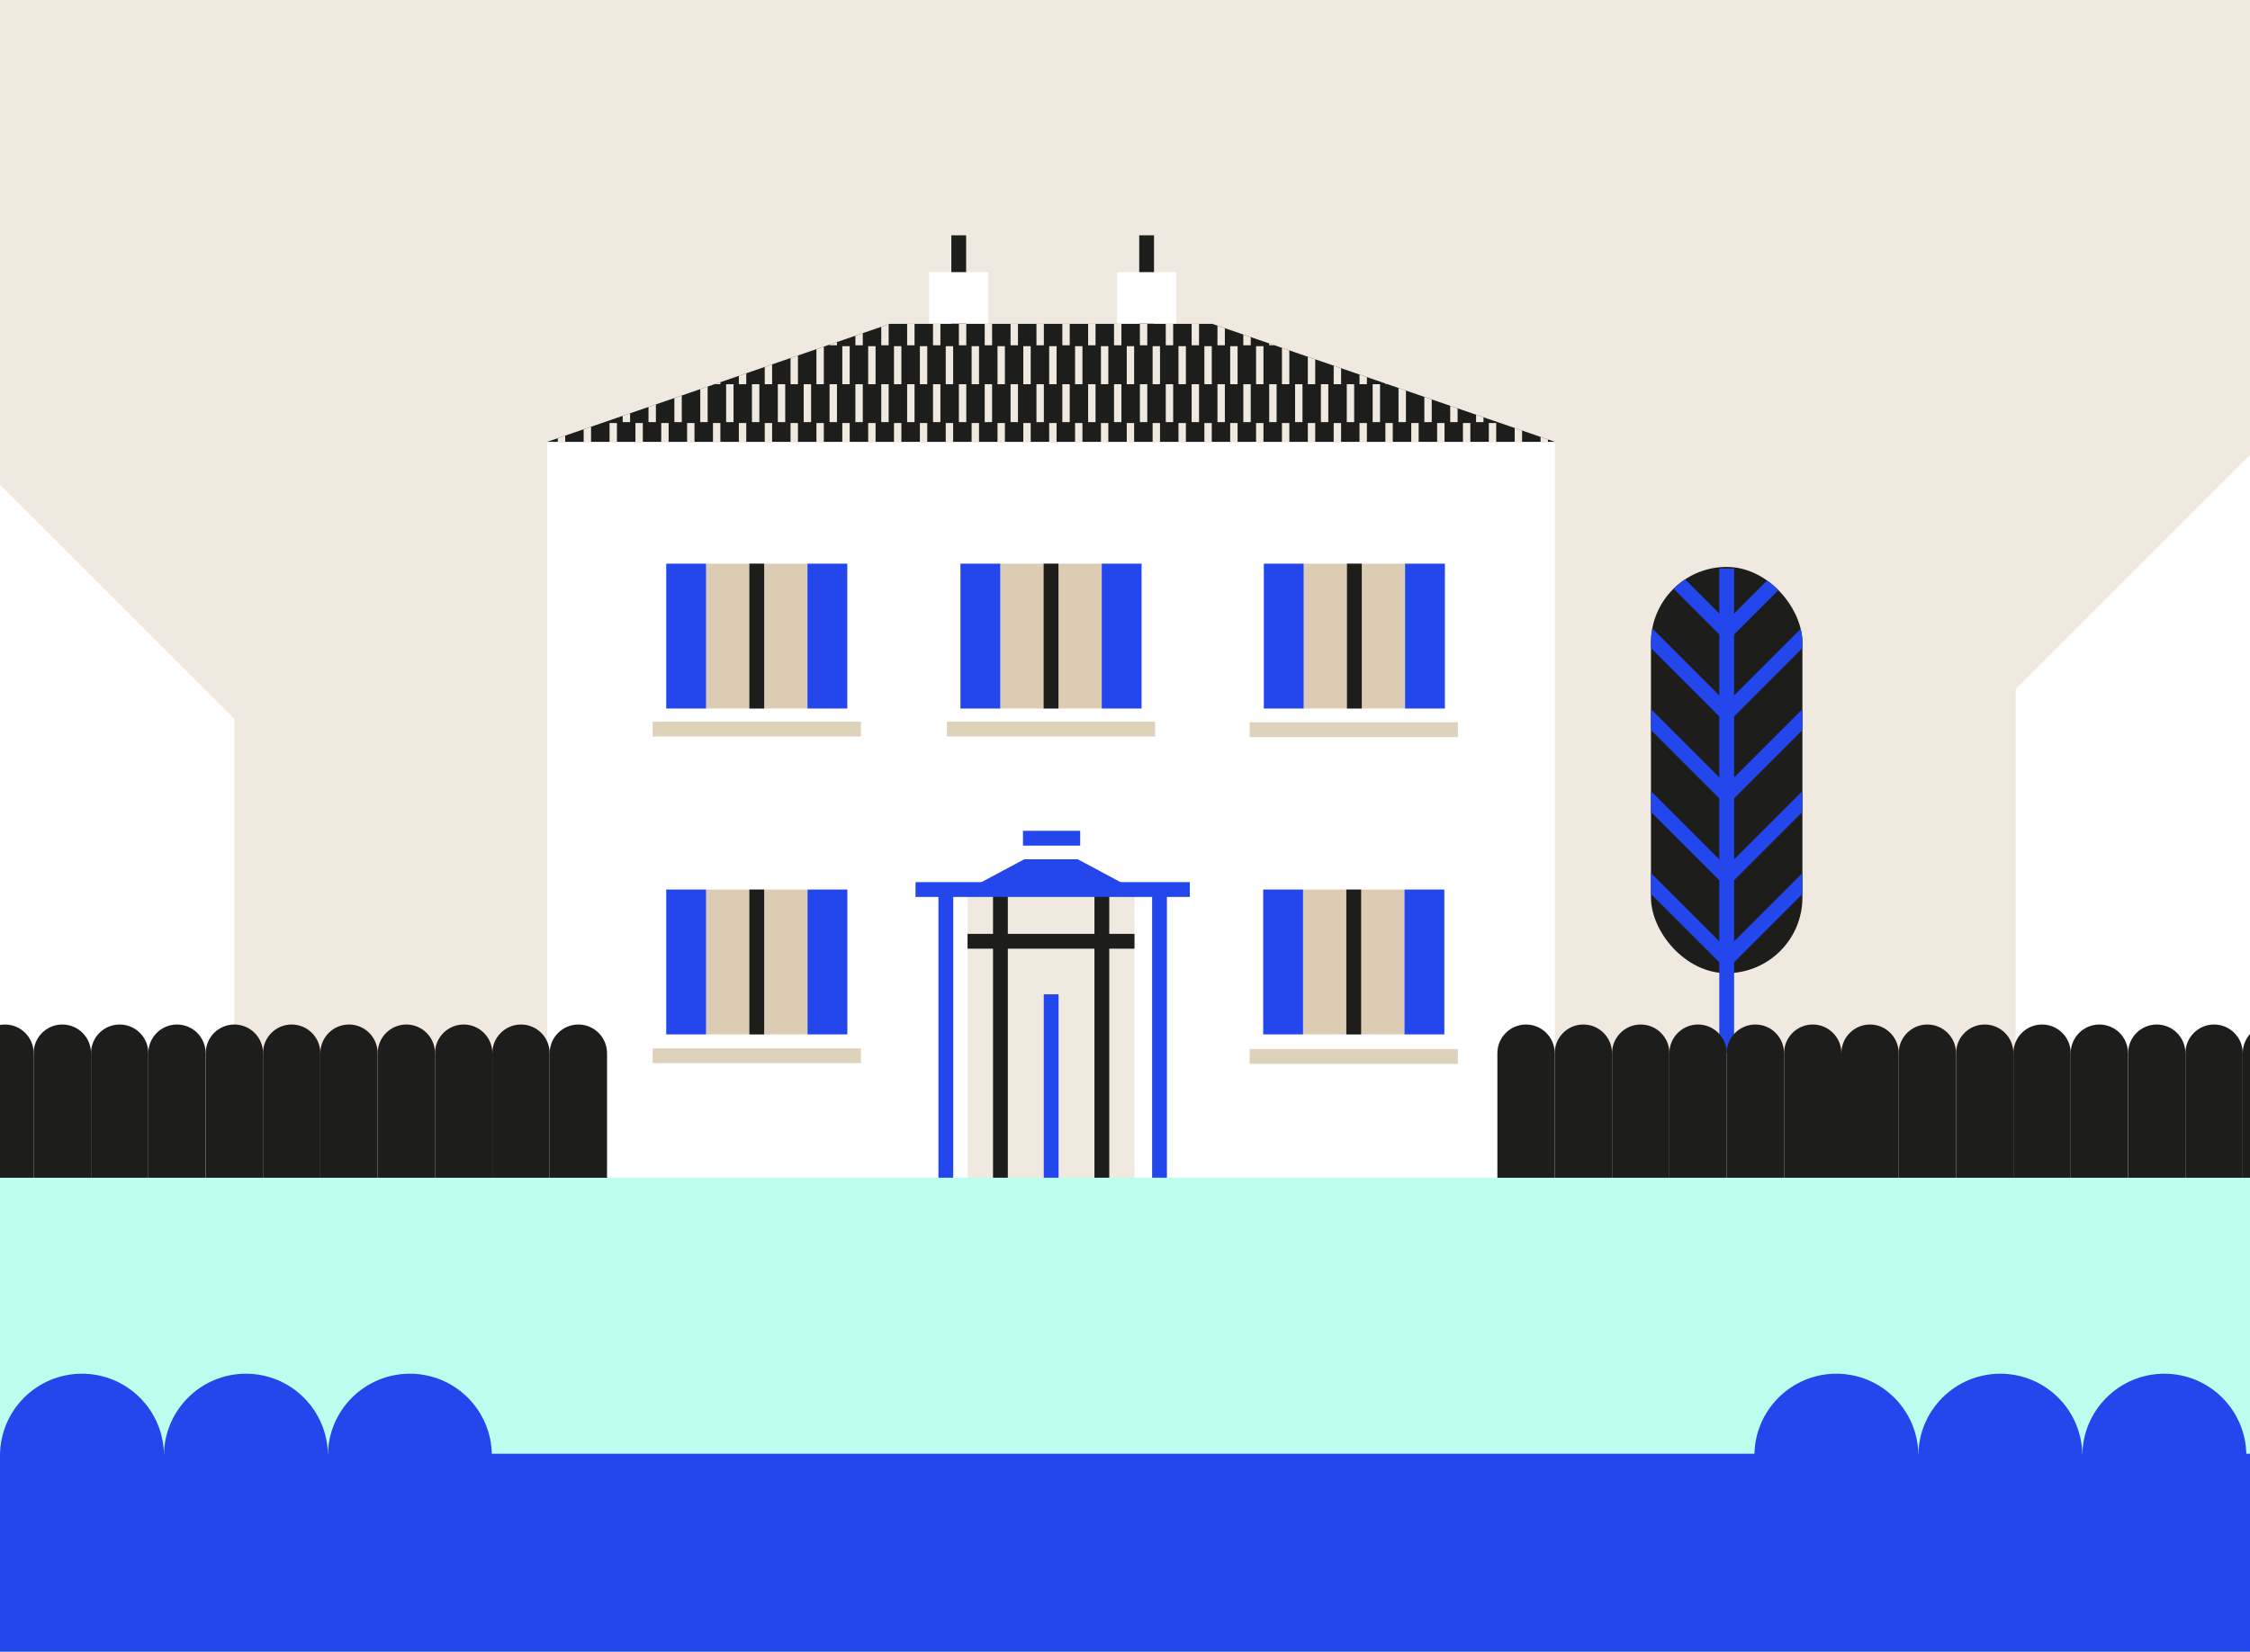 <?xml version="1.0" encoding="UTF-8"?><svg xmlns="http://www.w3.org/2000/svg" xmlns:xlink="http://www.w3.org/1999/xlink" viewBox="0 0 380 279.02"><defs><style>.h{stroke:#fff;stroke-width:10px;}.h,.i,.j,.k,.l,.m,.n{fill:none;stroke-miterlimit:10;}.o{fill:#bfe;}.p{fill:#dbccb3;}.q{fill:#2446ed;}.i{stroke:#2446ed;}.i,.m,.n{stroke-width:2.5px;}.r{fill:#1d1d1b;}.j{stroke:#bfe;}.j,.k,.l{stroke-width:1.25px;}.s{fill:#fff;}.k{stroke:#efe9df;}.l,.n{stroke:#1d1d1b;}.m{stroke:#ded2bb;}.t{clip-path:url(#e);}.u{clip-path:url(#d);}.v{clip-path:url(#g);}.w{clip-path:url(#f);}.x{clip-path:url(#c);}.y{fill:#efe9df;}</style><clipPath id="c"><rect class="q" x="-476.79" y="213.34" width="380" height="65.76"/></clipPath><clipPath id="d"><polygon class="r" points="262.6 74.64 92.41 74.64 150.27 54.71 204.75 54.71 262.6 74.64"/></clipPath><clipPath id="e"><rect class="r" x="278.83" y="95.77" width="25.58" height="68.63" rx="12.79" ry="12.79"/></clipPath><clipPath id="f"><rect class="p" x="481.82" y="152.38" width="380" height="126.64"/></clipPath><clipPath id="g"><rect class="p" y="549.78" width="380" height="25.57"/></clipPath></defs><g id="a"><rect class="y" width="380" height="280.14"/></g><g id="b"><rect class="q" x="-476.79" y="213.34" width="380" height="65.76"/><g class="x"><line class="j" x1="8.25" y1="-7.5" x2="-405.35" y2="406.09"/><line class="j" x1="18.29" y1="-7.5" x2="-395.31" y2="406.09"/><line class="j" x1="28.33" y1="-7.5" x2="-385.26" y2="406.09"/><line class="j" x1="38.38" y1="-7.5" x2="-375.22" y2="406.09"/><line class="j" x1="48.42" y1="-7.5" x2="-365.18" y2="406.09"/><line class="j" x1="58.46" y1="-7.5" x2="-355.13" y2="406.09"/><line class="j" x1="68.51" y1="-7.5" x2="-345.09" y2="406.09"/><line class="j" x1="78.55" y1="-7.5" x2="-335.05" y2="406.09"/><line class="j" x1="88.59" y1="-7.5" x2="-325" y2="406.09"/><line class="j" x1="98.64" y1="-7.5" x2="-314.96" y2="406.09"/><line class="j" x1="108.68" y1="-7.5" x2="-304.92" y2="406.09"/><line class="j" x1="118.72" y1="-7.5" x2="-294.87" y2="406.09"/><line class="j" x1="128.77" y1="-7.5" x2="-284.83" y2="406.09"/><line class="j" x1="138.81" y1="-7.5" x2="-274.79" y2="406.09"/><line class="j" x1="148.85" y1="-7.5" x2="-264.74" y2="406.09"/><line class="j" x1="158.9" y1="-7.5" x2="-254.7" y2="406.09"/><line class="j" x1="168.94" y1="-7.5" x2="-244.66" y2="406.09"/><line class="j" x1="178.98" y1="-7.5" x2="-234.61" y2="406.09"/><line class="j" x1="189.03" y1="-7.5" x2="-224.57" y2="406.09"/><line class="j" x1="199.07" y1="-7.5" x2="-214.53" y2="406.09"/><line class="j" x1="209.11" y1="-7.5" x2="-204.48" y2="406.09"/><line class="j" x1="219.16" y1="-7.5" x2="-194.44" y2="406.09"/><line class="j" x1="229.2" y1="-7.5" x2="-184.4" y2="406.09"/><line class="j" x1="239.24" y1="-7.5" x2="-174.35" y2="406.09"/><line class="j" x1="249.29" y1="-7.5" x2="-164.31" y2="406.09"/><line class="j" x1="259.33" y1="-7.5" x2="-154.27" y2="406.09"/><line class="j" x1="269.37" y1="-7.5" x2="-144.22" y2="406.09"/><line class="j" x1="279.42" y1="-7.5" x2="-134.18" y2="406.09"/><line class="j" x1="289.46" y1="-7.5" x2="-124.14" y2="406.09"/><line class="j" x1="299.5" y1="-7.5" x2="-114.09" y2="406.09"/><line class="j" x1="309.55" y1="-7.5" x2="-104.05" y2="406.09"/><line class="j" x1="319.59" y1="-7.5" x2="-94.01" y2="406.09"/><line class="j" x1="329.63" y1="-7.5" x2="-83.96" y2="406.09"/><line class="j" x1="339.68" y1="-7.5" x2="-73.92" y2="406.09"/><line class="j" x1="349.72" y1="-7.5" x2="-63.87" y2="406.09"/><line class="j" x1="359.76" y1="-7.5" x2="-53.83" y2="406.09"/><line class="j" x1="369.81" y1="-7.5" x2="-43.79" y2="406.09"/><line class="j" x1="379.85" y1="-7.5" x2="-33.74" y2="406.09"/></g><polygon class="s" points="0 81.85 0 198.96 39.58 198.96 39.58 121.42 0 81.85"/><polygon class="s" points="340.42 116.45 340.42 198.96 380 198.96 380 76.87 340.42 116.45"/><rect class="s" x="92.41" y="74.64" width="170.19" height="124.32"/><polygon class="r" points="262.6 74.64 92.41 74.64 150.27 54.71 204.75 54.71 262.6 74.64"/><g class="u"><line class="k" x1="297.96" y1="0" x2="297.96" y2="6.42"/><line class="k" x1="293.6" y1="0" x2="293.6" y2="6.42"/><line class="k" x1="289.23" y1="0" x2="289.23" y2="6.42"/><line class="k" x1="284.86" y1="0" x2="284.86" y2="6.42"/><line class="k" x1="280.49" y1="0" x2="280.49" y2="6.42"/><line class="k" x1="276.13" y1="0" x2="276.13" y2="6.42"/><line class="k" x1="271.76" y1="0" x2="271.76" y2="6.42"/><line class="k" x1="267.39" y1="0" x2="267.39" y2="6.42"/><line class="k" x1="263.02" y1="0" x2="263.02" y2="6.42"/><line class="k" x1="258.66" y1="0" x2="258.66" y2="6.42"/><line class="k" x1="254.29" y1="0" x2="254.29" y2="6.42"/><line class="k" x1="249.92" y1="0" x2="249.92" y2="6.42"/><line class="k" x1="245.55" y1="0" x2="245.55" y2="6.42"/><line class="k" x1="241.18" y1="0" x2="241.18" y2="6.42"/><line class="k" x1="236.82" y1="0" x2="236.82" y2="6.42"/><line class="k" x1="232.45" y1="0" x2="232.45" y2="6.42"/><line class="k" x1="228.08" y1="0" x2="228.08" y2="6.42"/><line class="k" x1="223.71" y1="0" x2="223.71" y2="6.42"/><line class="k" x1="219.35" y1="0" x2="219.35" y2="6.42"/><line class="k" x1="214.98" y1="0" x2="214.98" y2="6.42"/><line class="k" x1="210.61" y1="0" x2="210.61" y2="6.42"/><line class="k" x1="206.24" y1="0" x2="206.24" y2="6.42"/><line class="k" x1="201.88" y1="0" x2="201.88" y2="6.42"/><line class="k" x1="197.51" y1="0" x2="197.51" y2="6.42"/><line class="k" x1="193.14" y1="0" x2="193.14" y2="6.42"/><line class="k" x1="188.77" y1="0" x2="188.77" y2="6.42"/><line class="k" x1="184.4" y1="0" x2="184.4" y2="6.42"/><line class="k" x1="180.04" y1="0" x2="180.04" y2="6.42"/><line class="k" x1="175.67" y1="0" x2="175.67" y2="6.42"/><line class="k" x1="171.3" y1="0" x2="171.3" y2="6.42"/><line class="k" x1="166.93" y1="0" x2="166.93" y2="6.42"/><line class="k" x1="162.57" y1="0" x2="162.57" y2="6.42"/><line class="k" x1="158.2" y1="0" x2="158.2" y2="6.42"/><line class="k" x1="153.83" y1="0" x2="153.83" y2="6.42"/><line class="k" x1="149.46" y1="0" x2="149.46" y2="6.42"/><line class="k" x1="145.09" y1="0" x2="145.09" y2="6.42"/><line class="k" x1="140.73" y1="0" x2="140.73" y2="6.42"/><line class="k" x1="136.36" y1="0" x2="136.36" y2="6.42"/><line class="k" x1="131.99" y1="0" x2="131.99" y2="6.42"/><line class="k" x1="127.62" y1="0" x2="127.62" y2="6.42"/><line class="k" x1="123.26" y1="0" x2="123.26" y2="6.42"/><line class="k" x1="118.89" y1="0" x2="118.89" y2="6.42"/><line class="k" x1="114.52" y1="0" x2="114.52" y2="6.42"/><line class="k" x1="110.15" y1="0" x2="110.15" y2="6.42"/><line class="k" x1="105.79" y1="0" x2="105.79" y2="6.42"/><line class="k" x1="101.42" y1="0" x2="101.42" y2="6.42"/><line class="k" x1="97.05" y1="0" x2="97.05" y2="6.42"/><line class="k" x1="92.68" y1="0" x2="92.68" y2="6.42"/><line class="k" x1="88.31" y1="0" x2="88.31" y2="6.42"/><line class="k" x1="83.95" y1="0" x2="83.95" y2="6.42"/><line class="k" x1="79.58" y1="0" x2="79.58" y2="6.42"/><line class="k" x1="75.21" y1="0" x2="75.21" y2="6.42"/><line class="k" x1="70.84" y1="0" x2="70.84" y2="6.42"/><line class="k" x1="66.48" y1="0" x2="66.48" y2="6.42"/><line class="k" x1="62.11" y1="0" x2="62.11" y2="6.42"/><line class="k" x1="57.74" y1="0" x2="57.74" y2="6.42"/><line class="k" x1="53.37" y1="0" x2="53.37" y2="6.42"/><line class="k" x1="49" y1="0" x2="49" y2="6.42"/><line class="k" x1="44.64" y1="0" x2="44.64" y2="6.42"/><line class="k" x1="300.12" y1="6.57" x2="300.12" y2="12.98"/><line class="k" x1="295.75" y1="6.57" x2="295.75" y2="12.98"/><line class="k" x1="291.38" y1="6.57" x2="291.38" y2="12.98"/><line class="k" x1="287.01" y1="6.57" x2="287.01" y2="12.98"/><line class="k" x1="282.65" y1="6.57" x2="282.65" y2="12.98"/><line class="k" x1="278.28" y1="6.57" x2="278.28" y2="12.98"/><line class="k" x1="273.91" y1="6.57" x2="273.91" y2="12.98"/><line class="k" x1="269.54" y1="6.57" x2="269.54" y2="12.98"/><line class="k" x1="265.18" y1="6.57" x2="265.18" y2="12.98"/><line class="k" x1="260.81" y1="6.57" x2="260.81" y2="12.98"/><line class="k" x1="256.44" y1="6.57" x2="256.44" y2="12.98"/><line class="k" x1="252.07" y1="6.57" x2="252.07" y2="12.98"/><line class="k" x1="247.7" y1="6.57" x2="247.7" y2="12.98"/><line class="k" x1="243.34" y1="6.57" x2="243.34" y2="12.98"/><line class="k" x1="238.97" y1="6.57" x2="238.97" y2="12.98"/><line class="k" x1="234.6" y1="6.57" x2="234.6" y2="12.98"/><line class="k" x1="230.23" y1="6.57" x2="230.23" y2="12.98"/><line class="k" x1="225.87" y1="6.57" x2="225.87" y2="12.98"/><line class="k" x1="221.5" y1="6.57" x2="221.5" y2="12.98"/><line class="k" x1="217.13" y1="6.57" x2="217.13" y2="12.98"/><line class="k" x1="212.76" y1="6.57" x2="212.76" y2="12.98"/><line class="k" x1="208.39" y1="6.57" x2="208.39" y2="12.98"/><line class="k" x1="204.03" y1="6.57" x2="204.03" y2="12.98"/><line class="k" x1="199.66" y1="6.57" x2="199.66" y2="12.98"/><line class="k" x1="195.29" y1="6.57" x2="195.29" y2="12.98"/><line class="k" x1="190.92" y1="6.57" x2="190.92" y2="12.98"/><line class="k" x1="186.56" y1="6.57" x2="186.56" y2="12.98"/><line class="k" x1="182.19" y1="6.57" x2="182.19" y2="12.98"/><line class="k" x1="177.82" y1="6.57" x2="177.82" y2="12.98"/><line class="k" x1="173.45" y1="6.57" x2="173.45" y2="12.98"/><line class="k" x1="169.09" y1="6.57" x2="169.09" y2="12.98"/><line class="k" x1="164.72" y1="6.57" x2="164.72" y2="12.98"/><line class="k" x1="160.35" y1="6.57" x2="160.35" y2="12.98"/><line class="k" x1="155.98" y1="6.57" x2="155.98" y2="12.98"/><line class="k" x1="151.61" y1="6.57" x2="151.61" y2="12.98"/><line class="k" x1="147.25" y1="6.57" x2="147.25" y2="12.98"/><line class="k" x1="142.88" y1="6.57" x2="142.88" y2="12.98"/><line class="k" x1="138.51" y1="6.57" x2="138.51" y2="12.98"/><line class="k" x1="134.14" y1="6.57" x2="134.14" y2="12.98"/><line class="k" x1="129.78" y1="6.57" x2="129.78" y2="12.98"/><line class="k" x1="125.41" y1="6.57" x2="125.41" y2="12.98"/><line class="k" x1="121.04" y1="6.57" x2="121.04" y2="12.98"/><line class="k" x1="116.67" y1="6.57" x2="116.67" y2="12.98"/><line class="k" x1="112.3" y1="6.57" x2="112.3" y2="12.98"/><line class="k" x1="107.94" y1="6.57" x2="107.94" y2="12.98"/><line class="k" x1="103.57" y1="6.57" x2="103.57" y2="12.98"/><line class="k" x1="99.2" y1="6.57" x2="99.2" y2="12.98"/><line class="k" x1="94.83" y1="6.57" x2="94.83" y2="12.98"/><line class="k" x1="90.47" y1="6.57" x2="90.47" y2="12.98"/><line class="k" x1="86.1" y1="6.57" x2="86.1" y2="12.98"/><line class="k" x1="81.73" y1="6.57" x2="81.73" y2="12.98"/><line class="k" x1="77.36" y1="6.57" x2="77.36" y2="12.98"/><line class="k" x1="73" y1="6.57" x2="73" y2="12.98"/><line class="k" x1="68.63" y1="6.57" x2="68.63" y2="12.98"/><line class="k" x1="64.26" y1="6.57" x2="64.26" y2="12.98"/><line class="k" x1="59.89" y1="6.57" x2="59.89" y2="12.98"/><line class="k" x1="55.52" y1="6.57" x2="55.52" y2="12.98"/><line class="k" x1="51.16" y1="6.57" x2="51.16" y2="12.98"/><line class="k" x1="46.79" y1="6.57" x2="46.79" y2="12.98"/><line class="k" x1="297.96" y1="12.98" x2="297.96" y2="19.4"/><line class="k" x1="293.6" y1="12.98" x2="293.6" y2="19.4"/><line class="k" x1="289.23" y1="12.98" x2="289.23" y2="19.4"/><line class="k" x1="284.86" y1="12.98" x2="284.86" y2="19.4"/><line class="k" x1="280.49" y1="12.98" x2="280.49" y2="19.4"/><line class="k" x1="276.13" y1="12.98" x2="276.13" y2="19.4"/><line class="k" x1="271.76" y1="12.98" x2="271.76" y2="19.4"/><line class="k" x1="267.39" y1="12.98" x2="267.39" y2="19.4"/><line class="k" x1="263.02" y1="12.98" x2="263.02" y2="19.4"/><line class="k" x1="258.66" y1="12.98" x2="258.66" y2="19.4"/><line class="k" x1="254.29" y1="12.98" x2="254.29" y2="19.4"/><line class="k" x1="249.92" y1="12.98" x2="249.92" y2="19.4"/><line class="k" x1="245.55" y1="12.98" x2="245.55" y2="19.4"/><line class="k" x1="241.18" y1="12.98" x2="241.18" y2="19.4"/><line class="k" x1="236.82" y1="12.98" x2="236.82" y2="19.4"/><line class="k" x1="232.45" y1="12.98" x2="232.45" y2="19.4"/><line class="k" x1="228.08" y1="12.98" x2="228.08" y2="19.4"/><line class="k" x1="223.71" y1="12.98" x2="223.71" y2="19.4"/><line class="k" x1="219.35" y1="12.98" x2="219.35" y2="19.4"/><line class="k" x1="214.98" y1="12.98" x2="214.98" y2="19.4"/><line class="k" x1="210.61" y1="12.98" x2="210.61" y2="19.4"/><line class="k" x1="206.24" y1="12.98" x2="206.24" y2="19.4"/><line class="k" x1="201.88" y1="12.98" x2="201.88" y2="19.4"/><line class="k" x1="197.51" y1="12.98" x2="197.51" y2="19.4"/><line class="k" x1="193.14" y1="12.98" x2="193.14" y2="19.4"/><line class="k" x1="188.77" y1="12.98" x2="188.77" y2="19.4"/><line class="k" x1="184.4" y1="12.98" x2="184.4" y2="19.4"/><line class="k" x1="180.04" y1="12.98" x2="180.04" y2="19.4"/><line class="k" x1="175.67" y1="12.98" x2="175.67" y2="19.4"/><line class="k" x1="171.3" y1="12.98" x2="171.3" y2="19.4"/><line class="k" x1="166.93" y1="12.98" x2="166.93" y2="19.4"/><line class="k" x1="162.57" y1="12.98" x2="162.57" y2="19.4"/><line class="k" x1="158.2" y1="12.98" x2="158.2" y2="19.4"/><line class="k" x1="153.83" y1="12.98" x2="153.83" y2="19.4"/><line class="k" x1="149.46" y1="12.98" x2="149.46" y2="19.4"/><line class="k" x1="145.09" y1="12.98" x2="145.09" y2="19.4"/><line class="k" x1="140.73" y1="12.98" x2="140.73" y2="19.4"/><line class="k" x1="136.36" y1="12.98" x2="136.36" y2="19.4"/><line class="k" x1="131.99" y1="12.98" x2="131.99" y2="19.4"/><line class="k" x1="127.62" y1="12.98" x2="127.62" y2="19.4"/><line class="k" x1="123.26" y1="12.98" x2="123.26" y2="19.4"/><line class="k" x1="118.89" y1="12.98" x2="118.89" y2="19.4"/><line class="k" x1="114.52" y1="12.98" x2="114.52" y2="19.4"/><line class="k" x1="110.15" y1="12.98" x2="110.15" y2="19.4"/><line class="k" x1="105.79" y1="12.98" x2="105.79" y2="19.4"/><line class="k" x1="101.42" y1="12.98" x2="101.42" y2="19.4"/><line class="k" x1="97.05" y1="12.98" x2="97.05" y2="19.4"/><line class="k" x1="92.68" y1="12.98" x2="92.68" y2="19.4"/><line class="k" x1="88.31" y1="12.98" x2="88.31" y2="19.4"/><line class="k" x1="83.95" y1="12.98" x2="83.95" y2="19.4"/><line class="k" x1="79.58" y1="12.98" x2="79.58" y2="19.4"/><line class="k" x1="75.21" y1="12.98" x2="75.21" y2="19.4"/><line class="k" x1="70.84" y1="12.98" x2="70.84" y2="19.4"/><line class="k" x1="66.48" y1="12.98" x2="66.48" y2="19.4"/><line class="k" x1="62.11" y1="12.98" x2="62.11" y2="19.4"/><line class="k" x1="57.74" y1="12.98" x2="57.74" y2="19.4"/><line class="k" x1="53.37" y1="12.98" x2="53.37" y2="19.4"/><line class="k" x1="49" y1="12.98" x2="49" y2="19.4"/><line class="k" x1="44.64" y1="12.98" x2="44.64" y2="19.4"/><line class="k" x1="300.12" y1="19.54" x2="300.12" y2="25.96"/><line class="k" x1="295.75" y1="19.54" x2="295.75" y2="25.96"/><line class="k" x1="291.38" y1="19.54" x2="291.38" y2="25.96"/><line class="k" x1="287.01" y1="19.54" x2="287.01" y2="25.96"/><line class="k" x1="282.65" y1="19.54" x2="282.65" y2="25.96"/><line class="k" x1="278.28" y1="19.54" x2="278.28" y2="25.96"/><line class="k" x1="273.91" y1="19.54" x2="273.91" y2="25.96"/><line class="k" x1="269.54" y1="19.54" x2="269.54" y2="25.96"/><line class="k" x1="265.18" y1="19.54" x2="265.18" y2="25.96"/><line class="k" x1="260.81" y1="19.54" x2="260.81" y2="25.96"/><line class="k" x1="256.44" y1="19.54" x2="256.44" y2="25.96"/><line class="k" x1="252.07" y1="19.54" x2="252.07" y2="25.96"/><line class="k" x1="247.7" y1="19.54" x2="247.7" y2="25.96"/><line class="k" x1="243.34" y1="19.54" x2="243.34" y2="25.96"/><line class="k" x1="238.97" y1="19.54" x2="238.97" y2="25.96"/><line class="k" x1="234.6" y1="19.54" x2="234.6" y2="25.96"/><line class="k" x1="230.23" y1="19.54" x2="230.23" y2="25.96"/><line class="k" x1="225.87" y1="19.54" x2="225.87" y2="25.96"/><line class="k" x1="221.5" y1="19.54" x2="221.5" y2="25.96"/><line class="k" x1="217.13" y1="19.54" x2="217.13" y2="25.96"/><line class="k" x1="212.76" y1="19.54" x2="212.76" y2="25.96"/><line class="k" x1="208.39" y1="19.54" x2="208.39" y2="25.96"/><line class="k" x1="204.03" y1="19.54" x2="204.03" y2="25.96"/><line class="k" x1="199.66" y1="19.54" x2="199.66" y2="25.96"/><line class="k" x1="195.29" y1="19.54" x2="195.29" y2="25.96"/><line class="k" x1="190.92" y1="19.54" x2="190.92" y2="25.96"/><line class="k" x1="186.56" y1="19.54" x2="186.56" y2="25.96"/><line class="k" x1="182.19" y1="19.54" x2="182.19" y2="25.96"/><line class="k" x1="177.82" y1="19.54" x2="177.82" y2="25.96"/><line class="k" x1="173.45" y1="19.54" x2="173.45" y2="25.96"/><line class="k" x1="169.09" y1="19.54" x2="169.09" y2="25.96"/><line class="k" x1="164.72" y1="19.54" x2="164.72" y2="25.96"/><line class="k" x1="160.35" y1="19.54" x2="160.35" y2="25.96"/><line class="k" x1="155.98" y1="19.54" x2="155.98" y2="25.96"/><line class="k" x1="151.61" y1="19.54" x2="151.61" y2="25.96"/><line class="k" x1="147.25" y1="19.54" x2="147.25" y2="25.96"/><line class="k" x1="142.88" y1="19.54" x2="142.88" y2="25.96"/><line class="k" x1="138.51" y1="19.54" x2="138.51" y2="25.96"/><line class="k" x1="134.14" y1="19.54" x2="134.14" y2="25.96"/><line class="k" x1="129.78" y1="19.54" x2="129.78" y2="25.96"/><line class="k" x1="125.41" y1="19.54" x2="125.41" y2="25.96"/><line class="k" x1="121.04" y1="19.54" x2="121.04" y2="25.96"/><line class="k" x1="116.67" y1="19.54" x2="116.67" y2="25.96"/><line class="k" x1="112.3" y1="19.54" x2="112.3" y2="25.96"/><line class="k" x1="107.94" y1="19.54" x2="107.94" y2="25.96"/><line class="k" x1="103.57" y1="19.54" x2="103.57" y2="25.96"/><line class="k" x1="99.2" y1="19.54" x2="99.2" y2="25.96"/><line class="k" x1="94.83" y1="19.54" x2="94.83" y2="25.96"/><line class="k" x1="90.47" y1="19.54" x2="90.47" y2="25.96"/><line class="k" x1="86.1" y1="19.54" x2="86.1" y2="25.96"/><line class="k" x1="81.73" y1="19.54" x2="81.73" y2="25.96"/><line class="k" x1="77.36" y1="19.54" x2="77.36" y2="25.96"/><line class="k" x1="73" y1="19.54" x2="73" y2="25.96"/><line class="k" x1="68.63" y1="19.54" x2="68.63" y2="25.96"/><line class="k" x1="64.26" y1="19.54" x2="64.26" y2="25.96"/><line class="k" x1="59.89" y1="19.54" x2="59.89" y2="25.96"/><line class="k" x1="55.52" y1="19.54" x2="55.52" y2="25.96"/><line class="k" x1="51.16" y1="19.54" x2="51.16" y2="25.96"/><line class="k" x1="46.79" y1="19.54" x2="46.79" y2="25.96"/><line class="k" x1="297.96" y1="25.96" x2="297.96" y2="32.38"/><line class="k" x1="293.6" y1="25.96" x2="293.6" y2="32.38"/><line class="k" x1="289.23" y1="25.96" x2="289.23" y2="32.38"/><line class="k" x1="284.86" y1="25.96" x2="284.86" y2="32.38"/><line class="k" x1="280.49" y1="25.96" x2="280.49" y2="32.38"/><line class="k" x1="276.13" y1="25.96" x2="276.13" y2="32.38"/><line class="k" x1="271.76" y1="25.96" x2="271.76" y2="32.38"/><line class="k" x1="267.39" y1="25.96" x2="267.39" y2="32.38"/><line class="k" x1="263.02" y1="25.96" x2="263.02" y2="32.38"/><line class="k" x1="258.66" y1="25.96" x2="258.66" y2="32.38"/><line class="k" x1="254.29" y1="25.96" x2="254.29" y2="32.38"/><line class="k" x1="249.92" y1="25.96" x2="249.92" y2="32.38"/><line class="k" x1="245.55" y1="25.96" x2="245.55" y2="32.38"/><line class="k" x1="241.18" y1="25.96" x2="241.18" y2="32.38"/><line class="k" x1="236.82" y1="25.96" x2="236.82" y2="32.38"/><line class="k" x1="232.45" y1="25.96" x2="232.45" y2="32.38"/><line class="k" x1="228.08" y1="25.96" x2="228.08" y2="32.38"/><line class="k" x1="223.71" y1="25.96" x2="223.71" y2="32.38"/><line class="k" x1="219.35" y1="25.96" x2="219.35" y2="32.38"/><line class="k" x1="214.98" y1="25.96" x2="214.98" y2="32.38"/><line class="k" x1="210.61" y1="25.96" x2="210.61" y2="32.38"/><line class="k" x1="206.24" y1="25.96" x2="206.24" y2="32.38"/><line class="k" x1="201.88" y1="25.96" x2="201.88" y2="32.38"/><line class="k" x1="197.51" y1="25.96" x2="197.51" y2="32.38"/><line class="k" x1="193.14" y1="25.96" x2="193.14" y2="32.38"/><line class="k" x1="188.77" y1="25.96" x2="188.77" y2="32.38"/><line class="k" x1="184.4" y1="25.96" x2="184.4" y2="32.38"/><line class="k" x1="180.04" y1="25.96" x2="180.04" y2="32.38"/><line class="k" x1="175.67" y1="25.96" x2="175.67" y2="32.38"/><line class="k" x1="171.3" y1="25.96" x2="171.3" y2="32.38"/><line class="k" x1="166.93" y1="25.96" x2="166.93" y2="32.38"/><line class="k" x1="162.57" y1="25.96" x2="162.57" y2="32.38"/><line class="k" x1="158.2" y1="25.96" x2="158.2" y2="32.38"/><line class="k" x1="153.83" y1="25.96" x2="153.83" y2="32.38"/><line class="k" x1="149.46" y1="25.96" x2="149.46" y2="32.38"/><line class="k" x1="145.09" y1="25.96" x2="145.09" y2="32.38"/><line class="k" x1="140.73" y1="25.96" x2="140.73" y2="32.38"/><line class="k" x1="136.36" y1="25.96" x2="136.36" y2="32.38"/><line class="k" x1="131.99" y1="25.96" x2="131.99" y2="32.38"/><line class="k" x1="127.62" y1="25.96" x2="127.62" y2="32.38"/><line class="k" x1="123.26" y1="25.96" x2="123.26" y2="32.38"/><line class="k" x1="118.89" y1="25.96" x2="118.89" y2="32.38"/><line class="k" x1="114.52" y1="25.96" x2="114.52" y2="32.38"/><line class="k" x1="110.15" y1="25.96" x2="110.15" y2="32.38"/><line class="k" x1="105.79" y1="25.96" x2="105.79" y2="32.38"/><line class="k" x1="101.42" y1="25.96" x2="101.42" y2="32.38"/><line class="k" x1="97.05" y1="25.96" x2="97.05" y2="32.38"/><line class="k" x1="92.68" y1="25.96" x2="92.68" y2="32.38"/><line class="k" x1="88.31" y1="25.96" x2="88.31" y2="32.38"/><line class="k" x1="83.95" y1="25.96" x2="83.95" y2="32.38"/><line class="k" x1="79.58" y1="25.96" x2="79.58" y2="32.38"/><line class="k" x1="75.21" y1="25.96" x2="75.21" y2="32.38"/><line class="k" x1="70.84" y1="25.96" x2="70.84" y2="32.38"/><line class="k" x1="66.48" y1="25.96" x2="66.48" y2="32.38"/><line class="k" x1="62.11" y1="25.96" x2="62.11" y2="32.38"/><line class="k" x1="57.74" y1="25.96" x2="57.74" y2="32.38"/><line class="k" x1="53.37" y1="25.96" x2="53.37" y2="32.38"/><line class="k" x1="49" y1="25.96" x2="49" y2="32.38"/><line class="k" x1="44.64" y1="25.96" x2="44.64" y2="32.38"/><line class="k" x1="300.12" y1="32.52" x2="300.12" y2="38.94"/><line class="k" x1="295.75" y1="32.52" x2="295.75" y2="38.94"/><line class="k" x1="291.38" y1="32.52" x2="291.38" y2="38.94"/><line class="k" x1="287.01" y1="32.52" x2="287.01" y2="38.94"/><line class="k" x1="282.65" y1="32.52" x2="282.65" y2="38.94"/><line class="k" x1="278.28" y1="32.52" x2="278.28" y2="38.94"/><line class="k" x1="273.91" y1="32.52" x2="273.91" y2="38.94"/><line class="k" x1="269.54" y1="32.52" x2="269.54" y2="38.94"/><line class="k" x1="265.18" y1="32.52" x2="265.18" y2="38.94"/><line class="k" x1="260.81" y1="32.52" x2="260.81" y2="38.94"/><line class="k" x1="256.44" y1="32.52" x2="256.44" y2="38.94"/><line class="k" x1="252.07" y1="32.52" x2="252.07" y2="38.94"/><line class="k" x1="247.7" y1="32.52" x2="247.7" y2="38.94"/><line class="k" x1="243.34" y1="32.52" x2="243.34" y2="38.94"/><line class="k" x1="238.97" y1="32.52" x2="238.97" y2="38.94"/><line class="k" x1="234.6" y1="32.52" x2="234.6" y2="38.94"/><line class="k" x1="230.23" y1="32.52" x2="230.23" y2="38.94"/><line class="k" x1="225.87" y1="32.52" x2="225.87" y2="38.94"/><line class="k" x1="221.5" y1="32.52" x2="221.5" y2="38.94"/><line class="k" x1="217.13" y1="32.52" x2="217.13" y2="38.94"/><line class="k" x1="212.76" y1="32.52" x2="212.76" y2="38.94"/><line class="k" x1="208.39" y1="32.52" x2="208.39" y2="38.94"/><line class="k" x1="204.03" y1="32.52" x2="204.03" y2="38.94"/><line class="k" x1="199.66" y1="32.52" x2="199.66" y2="38.94"/><line class="k" x1="195.29" y1="32.52" x2="195.29" y2="38.94"/><line class="k" x1="190.92" y1="32.52" x2="190.92" y2="38.94"/><line class="k" x1="186.56" y1="32.52" x2="186.56" y2="38.94"/><line class="k" x1="182.19" y1="32.52" x2="182.19" y2="38.94"/><line class="k" x1="177.82" y1="32.52" x2="177.82" y2="38.94"/><line class="k" x1="173.45" y1="32.52" x2="173.45" y2="38.94"/><line class="k" x1="169.09" y1="32.52" x2="169.09" y2="38.94"/><line class="k" x1="164.72" y1="32.52" x2="164.72" y2="38.94"/><line class="k" x1="160.35" y1="32.52" x2="160.35" y2="38.94"/><line class="k" x1="155.98" y1="32.52" x2="155.98" y2="38.94"/><line class="k" x1="151.61" y1="32.52" x2="151.61" y2="38.94"/><line class="k" x1="147.25" y1="32.52" x2="147.25" y2="38.94"/><line class="k" x1="142.88" y1="32.52" x2="142.88" y2="38.94"/><line class="k" x1="138.51" y1="32.52" x2="138.51" y2="38.94"/><line class="k" x1="134.14" y1="32.52" x2="134.14" y2="38.94"/><line class="k" x1="129.78" y1="32.52" x2="129.78" y2="38.94"/><line class="k" x1="125.41" y1="32.52" x2="125.41" y2="38.94"/><line class="k" x1="121.04" y1="32.52" x2="121.04" y2="38.94"/><line class="k" x1="116.67" y1="32.52" x2="116.67" y2="38.94"/><line class="k" x1="112.3" y1="32.52" x2="112.3" y2="38.94"/><line class="k" x1="107.94" y1="32.52" x2="107.94" y2="38.94"/><line class="k" x1="103.57" y1="32.52" x2="103.57" y2="38.94"/><line class="k" x1="99.2" y1="32.52" x2="99.2" y2="38.94"/><line class="k" x1="94.83" y1="32.52" x2="94.83" y2="38.94"/><line class="k" x1="90.47" y1="32.52" x2="90.47" y2="38.94"/><line class="k" x1="86.1" y1="32.52" x2="86.1" y2="38.94"/><line class="k" x1="81.73" y1="32.52" x2="81.73" y2="38.94"/><line class="k" x1="77.36" y1="32.52" x2="77.36" y2="38.94"/><line class="k" x1="73" y1="32.52" x2="73" y2="38.94"/><line class="k" x1="68.63" y1="32.52" x2="68.63" y2="38.94"/><line class="k" x1="64.26" y1="32.52" x2="64.26" y2="38.94"/><line class="k" x1="59.89" y1="32.52" x2="59.89" y2="38.94"/><line class="k" x1="55.52" y1="32.52" x2="55.52" y2="38.94"/><line class="k" x1="51.16" y1="32.52" x2="51.16" y2="38.94"/><line class="k" x1="46.79" y1="32.52" x2="46.79" y2="38.94"/><line class="k" x1="297.96" y1="38.94" x2="297.96" y2="45.35"/><line class="k" x1="293.6" y1="38.94" x2="293.6" y2="45.35"/><line class="k" x1="289.23" y1="38.94" x2="289.23" y2="45.35"/><line class="k" x1="284.86" y1="38.94" x2="284.86" y2="45.35"/><line class="k" x1="280.49" y1="38.94" x2="280.49" y2="45.35"/><line class="k" x1="276.13" y1="38.94" x2="276.13" y2="45.35"/><line class="k" x1="271.76" y1="38.94" x2="271.76" y2="45.35"/><line class="k" x1="267.39" y1="38.94" x2="267.39" y2="45.35"/><line class="k" x1="263.02" y1="38.94" x2="263.02" y2="45.35"/><line class="k" x1="258.66" y1="38.94" x2="258.66" y2="45.35"/><line class="k" x1="254.29" y1="38.94" x2="254.29" y2="45.35"/><line class="k" x1="249.92" y1="38.94" x2="249.92" y2="45.35"/><line class="k" x1="245.55" y1="38.94" x2="245.55" y2="45.35"/><line class="k" x1="241.18" y1="38.94" x2="241.18" y2="45.35"/><line class="k" x1="236.82" y1="38.94" x2="236.82" y2="45.35"/><line class="k" x1="232.45" y1="38.94" x2="232.45" y2="45.35"/><line class="k" x1="228.08" y1="38.94" x2="228.08" y2="45.35"/><line class="k" x1="223.71" y1="38.94" x2="223.71" y2="45.35"/><line class="k" x1="219.35" y1="38.94" x2="219.35" y2="45.35"/><line class="k" x1="214.98" y1="38.94" x2="214.98" y2="45.35"/><line class="k" x1="210.61" y1="38.94" x2="210.61" y2="45.35"/><line class="k" x1="206.24" y1="38.94" x2="206.24" y2="45.35"/><line class="k" x1="201.88" y1="38.94" x2="201.88" y2="45.35"/><line class="k" x1="197.51" y1="38.94" x2="197.51" y2="45.35"/><line class="k" x1="193.14" y1="38.94" x2="193.14" y2="45.35"/><line class="k" x1="188.77" y1="38.94" x2="188.77" y2="45.35"/><line class="k" x1="184.4" y1="38.94" x2="184.4" y2="45.35"/><line class="k" x1="180.04" y1="38.94" x2="180.04" y2="45.35"/><line class="k" x1="175.67" y1="38.94" x2="175.67" y2="45.35"/><line class="k" x1="171.3" y1="38.94" x2="171.3" y2="45.35"/><line class="k" x1="166.93" y1="38.94" x2="166.93" y2="45.35"/><line class="k" x1="162.57" y1="38.94" x2="162.57" y2="45.35"/><line class="k" x1="158.2" y1="38.94" x2="158.2" y2="45.35"/><line class="k" x1="153.83" y1="38.94" x2="153.83" y2="45.35"/><line class="k" x1="149.46" y1="38.94" x2="149.46" y2="45.35"/><line class="k" x1="145.09" y1="38.94" x2="145.09" y2="45.35"/><line class="k" x1="140.73" y1="38.94" x2="140.73" y2="45.35"/><line class="k" x1="136.36" y1="38.94" x2="136.36" y2="45.35"/><line class="k" x1="131.99" y1="38.94" x2="131.99" y2="45.35"/><line class="k" x1="127.62" y1="38.94" x2="127.62" y2="45.35"/><line class="k" x1="123.26" y1="38.94" x2="123.26" y2="45.35"/><line class="k" x1="118.89" y1="38.94" x2="118.89" y2="45.35"/><line class="k" x1="114.52" y1="38.94" x2="114.52" y2="45.35"/><line class="k" x1="110.15" y1="38.94" x2="110.15" y2="45.35"/><line class="k" x1="105.79" y1="38.94" x2="105.79" y2="45.35"/><line class="k" x1="101.42" y1="38.94" x2="101.42" y2="45.35"/><line class="k" x1="97.05" y1="38.94" x2="97.05" y2="45.35"/><line class="k" x1="92.68" y1="38.94" x2="92.68" y2="45.35"/><line class="k" x1="88.31" y1="38.94" x2="88.31" y2="45.35"/><line class="k" x1="83.95" y1="38.94" x2="83.95" y2="45.35"/><line class="k" x1="79.58" y1="38.94" x2="79.58" y2="45.35"/><line class="k" x1="75.21" y1="38.94" x2="75.21" y2="45.35"/><line class="k" x1="70.84" y1="38.94" x2="70.84" y2="45.35"/><line class="k" x1="66.48" y1="38.94" x2="66.48" y2="45.35"/><line class="k" x1="62.11" y1="38.94" x2="62.11" y2="45.35"/><line class="k" x1="57.74" y1="38.94" x2="57.74" y2="45.35"/><line class="k" x1="53.37" y1="38.94" x2="53.37" y2="45.35"/><line class="k" x1="49" y1="38.94" x2="49" y2="45.35"/><line class="k" x1="44.64" y1="38.94" x2="44.64" y2="45.35"/><line class="k" x1="300.12" y1="45.5" x2="300.12" y2="51.92"/><line class="k" x1="295.75" y1="45.5" x2="295.75" y2="51.92"/><line class="k" x1="291.38" y1="45.5" x2="291.38" y2="51.92"/><line class="k" x1="287.01" y1="45.5" x2="287.01" y2="51.92"/><line class="k" x1="282.65" y1="45.5" x2="282.65" y2="51.92"/><line class="k" x1="278.28" y1="45.5" x2="278.28" y2="51.92"/><line class="k" x1="273.91" y1="45.5" x2="273.91" y2="51.92"/><line class="k" x1="269.54" y1="45.5" x2="269.54" y2="51.92"/><line class="k" x1="265.18" y1="45.5" x2="265.18" y2="51.92"/><line class="k" x1="260.81" y1="45.5" x2="260.81" y2="51.92"/><line class="k" x1="256.44" y1="45.5" x2="256.44" y2="51.92"/><line class="k" x1="252.07" y1="45.5" x2="252.07" y2="51.92"/><line class="k" x1="247.7" y1="45.5" x2="247.7" y2="51.92"/><line class="k" x1="243.34" y1="45.5" x2="243.34" y2="51.92"/><line class="k" x1="238.97" y1="45.5" x2="238.97" y2="51.92"/><line class="k" x1="234.6" y1="45.5" x2="234.6" y2="51.92"/><line class="k" x1="230.23" y1="45.5" x2="230.23" y2="51.92"/><line class="k" x1="225.87" y1="45.5" x2="225.87" y2="51.92"/><line class="k" x1="221.5" y1="45.5" x2="221.5" y2="51.92"/><line class="k" x1="217.13" y1="45.5" x2="217.13" y2="51.92"/><line class="k" x1="212.76" y1="45.5" x2="212.76" y2="51.92"/><line class="k" x1="208.39" y1="45.5" x2="208.39" y2="51.92"/><line class="k" x1="204.03" y1="45.5" x2="204.03" y2="51.92"/><line class="k" x1="199.66" y1="45.5" x2="199.66" y2="51.92"/><line class="k" x1="195.29" y1="45.5" x2="195.29" y2="51.92"/><line class="k" x1="190.92" y1="45.5" x2="190.92" y2="51.92"/><line class="k" x1="186.56" y1="45.5" x2="186.56" y2="51.92"/><line class="k" x1="182.19" y1="45.5" x2="182.19" y2="51.92"/><line class="k" x1="177.82" y1="45.5" x2="177.82" y2="51.92"/><line class="k" x1="173.45" y1="45.5" x2="173.45" y2="51.92"/><line class="k" x1="169.09" y1="45.5" x2="169.09" y2="51.92"/><line class="k" x1="164.72" y1="45.5" x2="164.72" y2="51.92"/><line class="k" x1="160.35" y1="45.5" x2="160.35" y2="51.92"/><line class="k" x1="155.98" y1="45.5" x2="155.98" y2="51.92"/><line class="k" x1="151.61" y1="45.5" x2="151.61" y2="51.92"/><line class="k" x1="147.25" y1="45.5" x2="147.25" y2="51.92"/><line class="k" x1="142.88" y1="45.5" x2="142.88" y2="51.92"/><line class="k" x1="138.51" y1="45.5" x2="138.51" y2="51.92"/><line class="k" x1="134.14" y1="45.5" x2="134.14" y2="51.92"/><line class="k" x1="129.78" y1="45.5" x2="129.78" y2="51.92"/><line class="k" x1="125.41" y1="45.5" x2="125.41" y2="51.92"/><line class="k" x1="121.04" y1="45.5" x2="121.04" y2="51.92"/><line class="k" x1="116.67" y1="45.5" x2="116.67" y2="51.92"/><line class="k" x1="112.3" y1="45.5" x2="112.3" y2="51.92"/><line class="k" x1="107.94" y1="45.5" x2="107.94" y2="51.92"/><line class="k" x1="103.57" y1="45.5" x2="103.57" y2="51.92"/><line class="k" x1="99.2" y1="45.5" x2="99.2" y2="51.92"/><line class="k" x1="94.83" y1="45.5" x2="94.83" y2="51.92"/><line class="k" x1="90.47" y1="45.5" x2="90.47" y2="51.92"/><line class="k" x1="86.1" y1="45.5" x2="86.1" y2="51.92"/><line class="k" x1="81.73" y1="45.5" x2="81.73" y2="51.92"/><line class="k" x1="77.36" y1="45.5" x2="77.36" y2="51.92"/><line class="k" x1="73" y1="45.5" x2="73" y2="51.92"/><line class="k" x1="68.63" y1="45.5" x2="68.63" y2="51.92"/><line class="k" x1="64.26" y1="45.5" x2="64.26" y2="51.92"/><line class="k" x1="59.89" y1="45.5" x2="59.89" y2="51.92"/><line class="k" x1="55.52" y1="45.5" x2="55.52" y2="51.92"/><line class="k" x1="51.16" y1="45.5" x2="51.16" y2="51.92"/><line class="k" x1="46.79" y1="45.5" x2="46.79" y2="51.92"/><line class="k" x1="297.96" y1="51.92" x2="297.96" y2="58.33"/><line class="k" x1="293.6" y1="51.92" x2="293.6" y2="58.33"/><line class="k" x1="289.23" y1="51.92" x2="289.23" y2="58.33"/><line class="k" x1="284.86" y1="51.92" x2="284.86" y2="58.33"/><line class="k" x1="280.49" y1="51.92" x2="280.49" y2="58.33"/><line class="k" x1="276.13" y1="51.92" x2="276.13" y2="58.33"/><line class="k" x1="271.76" y1="51.92" x2="271.76" y2="58.33"/><line class="k" x1="267.39" y1="51.92" x2="267.39" y2="58.33"/><line class="k" x1="263.02" y1="51.92" x2="263.02" y2="58.33"/><line class="k" x1="258.66" y1="51.92" x2="258.66" y2="58.33"/><line class="k" x1="254.29" y1="51.92" x2="254.29" y2="58.33"/><line class="k" x1="249.92" y1="51.92" x2="249.92" y2="58.33"/><line class="k" x1="245.55" y1="51.92" x2="245.55" y2="58.33"/><line class="k" x1="241.18" y1="51.92" x2="241.18" y2="58.33"/><line class="k" x1="236.82" y1="51.92" x2="236.82" y2="58.33"/><line class="k" x1="232.45" y1="51.92" x2="232.45" y2="58.33"/><line class="k" x1="228.08" y1="51.92" x2="228.08" y2="58.33"/><line class="k" x1="223.71" y1="51.92" x2="223.71" y2="58.33"/><line class="k" x1="219.35" y1="51.92" x2="219.35" y2="58.33"/><line class="k" x1="214.98" y1="51.92" x2="214.98" y2="58.33"/><line class="k" x1="210.61" y1="51.92" x2="210.61" y2="58.33"/><line class="k" x1="206.24" y1="51.92" x2="206.24" y2="58.33"/><line class="k" x1="201.88" y1="51.92" x2="201.88" y2="58.33"/><line class="k" x1="197.51" y1="51.92" x2="197.51" y2="58.33"/><line class="k" x1="193.14" y1="51.92" x2="193.14" y2="58.33"/><line class="k" x1="188.77" y1="51.92" x2="188.77" y2="58.33"/><line class="k" x1="184.4" y1="51.92" x2="184.4" y2="58.33"/><line class="k" x1="180.04" y1="51.92" x2="180.04" y2="58.33"/><line class="k" x1="175.67" y1="51.92" x2="175.67" y2="58.33"/><line class="k" x1="171.3" y1="51.92" x2="171.3" y2="58.33"/><line class="k" x1="166.93" y1="51.92" x2="166.93" y2="58.33"/><line class="k" x1="162.57" y1="51.92" x2="162.57" y2="58.33"/><line class="k" x1="158.2" y1="51.92" x2="158.2" y2="58.33"/><line class="k" x1="153.83" y1="51.92" x2="153.83" y2="58.33"/><line class="k" x1="149.46" y1="51.92" x2="149.46" y2="58.33"/><line class="k" x1="145.09" y1="51.92" x2="145.09" y2="58.33"/><line class="k" x1="140.73" y1="51.92" x2="140.73" y2="58.33"/><line class="k" x1="136.36" y1="51.92" x2="136.36" y2="58.33"/><line class="k" x1="131.99" y1="51.92" x2="131.99" y2="58.33"/><line class="k" x1="127.62" y1="51.92" x2="127.62" y2="58.33"/><line class="k" x1="123.26" y1="51.92" x2="123.26" y2="58.33"/><line class="k" x1="118.89" y1="51.92" x2="118.89" y2="58.33"/><line class="k" x1="114.52" y1="51.92" x2="114.52" y2="58.33"/><line class="k" x1="110.15" y1="51.92" x2="110.15" y2="58.33"/><line class="k" x1="105.79" y1="51.92" x2="105.79" y2="58.33"/><line class="k" x1="101.42" y1="51.92" x2="101.42" y2="58.33"/><line class="k" x1="97.05" y1="51.92" x2="97.05" y2="58.33"/><line class="k" x1="92.68" y1="51.92" x2="92.68" y2="58.33"/><line class="k" x1="88.31" y1="51.92" x2="88.31" y2="58.33"/><line class="k" x1="83.95" y1="51.92" x2="83.95" y2="58.33"/><line class="k" x1="79.58" y1="51.92" x2="79.58" y2="58.33"/><line class="k" x1="75.21" y1="51.92" x2="75.21" y2="58.33"/><line class="k" x1="70.84" y1="51.92" x2="70.84" y2="58.33"/><line class="k" x1="66.48" y1="51.92" x2="66.48" y2="58.33"/><line class="k" x1="62.11" y1="51.92" x2="62.11" y2="58.33"/><line class="k" x1="57.74" y1="51.92" x2="57.74" y2="58.33"/><line class="k" x1="53.37" y1="51.92" x2="53.37" y2="58.33"/><line class="k" x1="49" y1="51.92" x2="49" y2="58.33"/><line class="k" x1="44.64" y1="51.92" x2="44.64" y2="58.33"/><line class="k" x1="300.12" y1="58.48" x2="300.12" y2="64.9"/><line class="k" x1="295.75" y1="58.48" x2="295.75" y2="64.9"/><line class="k" x1="291.38" y1="58.48" x2="291.38" y2="64.9"/><line class="k" x1="287.01" y1="58.48" x2="287.01" y2="64.9"/><line class="k" x1="282.65" y1="58.48" x2="282.65" y2="64.9"/><line class="k" x1="278.28" y1="58.48" x2="278.28" y2="64.9"/><line class="k" x1="273.91" y1="58.48" x2="273.91" y2="64.9"/><line class="k" x1="269.54" y1="58.48" x2="269.54" y2="64.9"/><line class="k" x1="265.18" y1="58.48" x2="265.18" y2="64.9"/><line class="k" x1="260.81" y1="58.48" x2="260.81" y2="64.9"/><line class="k" x1="256.44" y1="58.48" x2="256.44" y2="64.9"/><line class="k" x1="252.07" y1="58.48" x2="252.07" y2="64.9"/><line class="k" x1="247.7" y1="58.48" x2="247.7" y2="64.9"/><line class="k" x1="243.34" y1="58.48" x2="243.34" y2="64.9"/><line class="k" x1="238.97" y1="58.48" x2="238.97" y2="64.9"/><line class="k" x1="234.6" y1="58.48" x2="234.6" y2="64.9"/><line class="k" x1="230.23" y1="58.48" x2="230.23" y2="64.9"/><line class="k" x1="225.87" y1="58.48" x2="225.87" y2="64.9"/><line class="k" x1="221.5" y1="58.48" x2="221.5" y2="64.9"/><line class="k" x1="217.13" y1="58.48" x2="217.13" y2="64.9"/><line class="k" x1="212.76" y1="58.48" x2="212.76" y2="64.9"/><line class="k" x1="208.39" y1="58.48" x2="208.39" y2="64.9"/><line class="k" x1="204.03" y1="58.48" x2="204.03" y2="64.9"/><line class="k" x1="199.66" y1="58.48" x2="199.66" y2="64.9"/><line class="k" x1="195.29" y1="58.48" x2="195.29" y2="64.9"/><line class="k" x1="190.92" y1="58.48" x2="190.92" y2="64.9"/><line class="k" x1="186.56" y1="58.48" x2="186.56" y2="64.9"/><line class="k" x1="182.19" y1="58.48" x2="182.19" y2="64.9"/><line class="k" x1="177.82" y1="58.48" x2="177.82" y2="64.9"/><line class="k" x1="173.45" y1="58.48" x2="173.45" y2="64.9"/><line class="k" x1="169.09" y1="58.48" x2="169.09" y2="64.9"/><line class="k" x1="164.72" y1="58.48" x2="164.72" y2="64.9"/><line class="k" x1="160.35" y1="58.48" x2="160.35" y2="64.9"/><line class="k" x1="155.98" y1="58.48" x2="155.98" y2="64.9"/><line class="k" x1="151.61" y1="58.48" x2="151.61" y2="64.9"/><line class="k" x1="147.25" y1="58.48" x2="147.25" y2="64.9"/><line class="k" x1="142.88" y1="58.48" x2="142.88" y2="64.9"/><line class="k" x1="138.51" y1="58.48" x2="138.51" y2="64.9"/><line class="k" x1="134.14" y1="58.48" x2="134.14" y2="64.9"/><line class="k" x1="129.78" y1="58.48" x2="129.78" y2="64.9"/><line class="k" x1="125.41" y1="58.48" x2="125.41" y2="64.9"/><line class="k" x1="121.04" y1="58.48" x2="121.04" y2="64.9"/><line class="k" x1="116.67" y1="58.48" x2="116.67" y2="64.9"/><line class="k" x1="112.3" y1="58.48" x2="112.3" y2="64.9"/><line class="k" x1="107.94" y1="58.48" x2="107.94" y2="64.9"/><line class="k" x1="103.57" y1="58.48" x2="103.57" y2="64.9"/><line class="k" x1="99.2" y1="58.48" x2="99.2" y2="64.9"/><line class="k" x1="94.83" y1="58.48" x2="94.83" y2="64.9"/><line class="k" x1="90.47" y1="58.48" x2="90.47" y2="64.9"/><line class="k" x1="86.1" y1="58.48" x2="86.1" y2="64.9"/><line class="k" x1="81.73" y1="58.48" x2="81.73" y2="64.9"/><line class="k" x1="77.36" y1="58.48" x2="77.36" y2="64.9"/><line class="k" x1="73" y1="58.48" x2="73" y2="64.9"/><line class="k" x1="68.63" y1="58.48" x2="68.63" y2="64.9"/><line class="k" x1="64.26" y1="58.48" x2="64.26" y2="64.9"/><line class="k" x1="59.89" y1="58.48" x2="59.89" y2="64.9"/><line class="k" x1="55.52" y1="58.48" x2="55.52" y2="64.9"/><line class="k" x1="51.16" y1="58.48" x2="51.16" y2="64.9"/><line class="k" x1="46.79" y1="58.48" x2="46.79" y2="64.9"/><line class="k" x1="297.96" y1="64.9" x2="297.96" y2="71.31"/><line class="k" x1="293.6" y1="64.9" x2="293.6" y2="71.31"/><line class="k" x1="289.23" y1="64.9" x2="289.23" y2="71.31"/><line class="k" x1="284.86" y1="64.9" x2="284.86" y2="71.31"/><line class="k" x1="280.49" y1="64.9" x2="280.49" y2="71.31"/><line class="k" x1="276.13" y1="64.9" x2="276.13" y2="71.31"/><line class="k" x1="271.76" y1="64.9" x2="271.76" y2="71.31"/><line class="k" x1="267.39" y1="64.9" x2="267.39" y2="71.31"/><line class="k" x1="263.02" y1="64.9" x2="263.02" y2="71.31"/><line class="k" x1="258.66" y1="64.9" x2="258.66" y2="71.31"/><line class="k" x1="254.29" y1="64.9" x2="254.29" y2="71.31"/><line class="k" x1="249.92" y1="64.9" x2="249.92" y2="71.31"/><line class="k" x1="245.55" y1="64.9" x2="245.55" y2="71.31"/><line class="k" x1="241.18" y1="64.9" x2="241.18" y2="71.31"/><line class="k" x1="236.82" y1="64.9" x2="236.82" y2="71.31"/><line class="k" x1="232.45" y1="64.9" x2="232.45" y2="71.31"/><line class="k" x1="228.08" y1="64.9" x2="228.08" y2="71.31"/><line class="k" x1="223.71" y1="64.9" x2="223.71" y2="71.31"/><line class="k" x1="219.35" y1="64.9" x2="219.35" y2="71.31"/><line class="k" x1="214.98" y1="64.9" x2="214.98" y2="71.31"/><line class="k" x1="210.61" y1="64.9" x2="210.61" y2="71.31"/><line class="k" x1="206.24" y1="64.9" x2="206.24" y2="71.31"/><line class="k" x1="201.88" y1="64.9" x2="201.88" y2="71.31"/><line class="k" x1="197.51" y1="64.9" x2="197.51" y2="71.31"/><line class="k" x1="193.14" y1="64.9" x2="193.14" y2="71.31"/><line class="k" x1="188.77" y1="64.9" x2="188.77" y2="71.31"/><line class="k" x1="184.4" y1="64.9" x2="184.4" y2="71.31"/><line class="k" x1="180.04" y1="64.9" x2="180.04" y2="71.31"/><line class="k" x1="175.67" y1="64.9" x2="175.67" y2="71.31"/><line class="k" x1="171.3" y1="64.9" x2="171.3" y2="71.31"/><line class="k" x1="166.93" y1="64.9" x2="166.93" y2="71.31"/><line class="k" x1="162.57" y1="64.9" x2="162.57" y2="71.31"/><line class="k" x1="158.2" y1="64.9" x2="158.2" y2="71.31"/><line class="k" x1="153.83" y1="64.9" x2="153.83" y2="71.31"/><line class="k" x1="149.46" y1="64.9" x2="149.46" y2="71.31"/><line class="k" x1="145.09" y1="64.9" x2="145.09" y2="71.31"/><line class="k" x1="140.73" y1="64.9" x2="140.73" y2="71.31"/><line class="k" x1="136.36" y1="64.9" x2="136.36" y2="71.31"/><line class="k" x1="131.99" y1="64.9" x2="131.99" y2="71.31"/><line class="k" x1="127.62" y1="64.9" x2="127.62" y2="71.31"/><line class="k" x1="123.26" y1="64.9" x2="123.26" y2="71.31"/><line class="k" x1="118.89" y1="64.9" x2="118.89" y2="71.31"/><line class="k" x1="114.52" y1="64.9" x2="114.52" y2="71.31"/><line class="k" x1="110.15" y1="64.9" x2="110.15" y2="71.31"/><line class="k" x1="105.79" y1="64.9" x2="105.79" y2="71.31"/><line class="k" x1="101.42" y1="64.9" x2="101.42" y2="71.31"/><line class="k" x1="97.05" y1="64.9" x2="97.05" y2="71.31"/><line class="k" x1="92.68" y1="64.9" x2="92.68" y2="71.31"/><line class="k" x1="88.31" y1="64.9" x2="88.31" y2="71.31"/><line class="k" x1="83.95" y1="64.9" x2="83.95" y2="71.31"/><line class="k" x1="79.58" y1="64.9" x2="79.58" y2="71.31"/><line class="k" x1="75.21" y1="64.9" x2="75.21" y2="71.31"/><line class="k" x1="70.84" y1="64.9" x2="70.84" y2="71.31"/><line class="k" x1="66.48" y1="64.9" x2="66.48" y2="71.31"/><line class="k" x1="62.11" y1="64.9" x2="62.11" y2="71.31"/><line class="k" x1="57.74" y1="64.9" x2="57.74" y2="71.31"/><line class="k" x1="53.37" y1="64.9" x2="53.37" y2="71.31"/><line class="k" x1="49" y1="64.9" x2="49" y2="71.31"/><line class="k" x1="44.64" y1="64.9" x2="44.64" y2="71.31"/><line class="k" x1="300.12" y1="71.46" x2="300.12" y2="77.87"/><line class="k" x1="295.75" y1="71.46" x2="295.75" y2="77.87"/><line class="k" x1="291.38" y1="71.46" x2="291.38" y2="77.87"/><line class="k" x1="287.01" y1="71.46" x2="287.01" y2="77.87"/><line class="k" x1="282.65" y1="71.46" x2="282.65" y2="77.87"/><line class="k" x1="278.28" y1="71.46" x2="278.28" y2="77.87"/><line class="k" x1="273.91" y1="71.46" x2="273.91" y2="77.87"/><line class="k" x1="269.54" y1="71.46" x2="269.54" y2="77.87"/><line class="k" x1="265.18" y1="71.46" x2="265.18" y2="77.87"/><line class="k" x1="260.81" y1="71.46" x2="260.81" y2="77.87"/><line class="k" x1="256.44" y1="71.46" x2="256.44" y2="77.87"/><line class="k" x1="252.07" y1="71.46" x2="252.07" y2="77.87"/><line class="k" x1="247.7" y1="71.46" x2="247.7" y2="77.87"/><line class="k" x1="243.34" y1="71.46" x2="243.34" y2="77.87"/><line class="k" x1="238.97" y1="71.46" x2="238.97" y2="77.87"/><line class="k" x1="234.6" y1="71.46" x2="234.6" y2="77.87"/><line class="k" x1="230.23" y1="71.46" x2="230.23" y2="77.87"/><line class="k" x1="225.87" y1="71.46" x2="225.87" y2="77.87"/><line class="k" x1="221.5" y1="71.46" x2="221.5" y2="77.87"/><line class="k" x1="217.13" y1="71.46" x2="217.13" y2="77.87"/><line class="k" x1="212.76" y1="71.46" x2="212.76" y2="77.87"/><line class="k" x1="208.39" y1="71.46" x2="208.39" y2="77.87"/><line class="k" x1="204.03" y1="71.46" x2="204.03" y2="77.87"/><line class="k" x1="199.66" y1="71.46" x2="199.66" y2="77.87"/><line class="k" x1="195.29" y1="71.46" x2="195.29" y2="77.87"/><line class="k" x1="190.92" y1="71.46" x2="190.92" y2="77.87"/><line class="k" x1="186.56" y1="71.46" x2="186.56" y2="77.87"/><line class="k" x1="182.19" y1="71.46" x2="182.19" y2="77.87"/><line class="k" x1="177.82" y1="71.46" x2="177.82" y2="77.87"/><line class="k" x1="173.45" y1="71.46" x2="173.45" y2="77.87"/><line class="k" x1="169.09" y1="71.46" x2="169.09" y2="77.87"/><line class="k" x1="164.72" y1="71.46" x2="164.72" y2="77.87"/><line class="k" x1="160.35" y1="71.46" x2="160.35" y2="77.87"/><line class="k" x1="155.98" y1="71.46" x2="155.98" y2="77.87"/><line class="k" x1="151.61" y1="71.46" x2="151.61" y2="77.87"/><line class="k" x1="147.25" y1="71.46" x2="147.25" y2="77.87"/><line class="k" x1="142.88" y1="71.46" x2="142.88" y2="77.87"/><line class="k" x1="138.51" y1="71.46" x2="138.51" y2="77.87"/><line class="k" x1="134.14" y1="71.46" x2="134.14" y2="77.87"/><line class="k" x1="129.78" y1="71.46" x2="129.78" y2="77.87"/><line class="k" x1="125.41" y1="71.46" x2="125.41" y2="77.87"/><line class="k" x1="121.04" y1="71.46" x2="121.04" y2="77.87"/><line class="k" x1="116.67" y1="71.46" x2="116.67" y2="77.87"/><line class="k" x1="112.3" y1="71.46" x2="112.3" y2="77.87"/><line class="k" x1="107.94" y1="71.46" x2="107.94" y2="77.87"/><line class="k" x1="103.57" y1="71.46" x2="103.57" y2="77.87"/><line class="k" x1="99.2" y1="71.46" x2="99.2" y2="77.87"/><line class="k" x1="94.83" y1="71.46" x2="94.83" y2="77.87"/><line class="k" x1="90.47" y1="71.46" x2="90.47" y2="77.87"/><line class="k" x1="86.1" y1="71.46" x2="86.1" y2="77.87"/><line class="k" x1="81.73" y1="71.46" x2="81.73" y2="77.87"/><line class="k" x1="77.36" y1="71.46" x2="77.36" y2="77.87"/><line class="k" x1="73" y1="71.46" x2="73" y2="77.87"/><line class="k" x1="68.63" y1="71.46" x2="68.63" y2="77.87"/><line class="k" x1="64.26" y1="71.46" x2="64.26" y2="77.87"/><line class="k" x1="59.89" y1="71.46" x2="59.89" y2="77.87"/><line class="k" x1="55.52" y1="71.46" x2="55.52" y2="77.87"/><line class="k" x1="51.16" y1="71.46" x2="51.16" y2="77.87"/><line class="k" x1="46.79" y1="71.46" x2="46.79" y2="77.87"/><line class="k" x1="297.96" y1="77.87" x2="297.96" y2="84.29"/><line class="k" x1="293.6" y1="77.87" x2="293.6" y2="84.29"/><line class="k" x1="289.23" y1="77.87" x2="289.23" y2="84.29"/><line class="k" x1="284.86" y1="77.87" x2="284.86" y2="84.29"/><line class="k" x1="280.49" y1="77.87" x2="280.49" y2="84.29"/><line class="k" x1="276.13" y1="77.87" x2="276.13" y2="84.29"/><line class="k" x1="271.76" y1="77.87" x2="271.76" y2="84.29"/><line class="k" x1="267.39" y1="77.87" x2="267.39" y2="84.29"/><line class="k" x1="263.02" y1="77.87" x2="263.02" y2="84.29"/><line class="k" x1="258.66" y1="77.87" x2="258.66" y2="84.29"/><line class="k" x1="254.29" y1="77.87" x2="254.29" y2="84.29"/><line class="k" x1="249.92" y1="77.87" x2="249.92" y2="84.29"/><line class="k" x1="245.55" y1="77.87" x2="245.55" y2="84.29"/><line class="k" x1="241.18" y1="77.87" x2="241.18" y2="84.29"/><line class="k" x1="236.82" y1="77.87" x2="236.82" y2="84.29"/><line class="k" x1="232.45" y1="77.87" x2="232.45" y2="84.29"/><line class="k" x1="228.08" y1="77.87" x2="228.08" y2="84.29"/><line class="k" x1="223.71" y1="77.87" x2="223.71" y2="84.29"/><line class="k" x1="219.35" y1="77.87" x2="219.35" y2="84.29"/><line class="k" x1="214.98" y1="77.87" x2="214.98" y2="84.29"/><line class="k" x1="210.61" y1="77.87" x2="210.61" y2="84.29"/><line class="k" x1="206.24" y1="77.87" x2="206.24" y2="84.29"/><line class="k" x1="201.88" y1="77.87" x2="201.88" y2="84.29"/><line class="k" x1="197.51" y1="77.87" x2="197.51" y2="84.29"/><line class="k" x1="193.14" y1="77.87" x2="193.14" y2="84.29"/><line class="k" x1="188.77" y1="77.87" x2="188.77" y2="84.29"/><line class="k" x1="184.4" y1="77.87" x2="184.4" y2="84.29"/><line class="k" x1="180.04" y1="77.87" x2="180.04" y2="84.29"/><line class="k" x1="175.67" y1="77.87" x2="175.67" y2="84.29"/><line class="k" x1="171.3" y1="77.87" x2="171.3" y2="84.29"/><line class="k" x1="166.93" y1="77.87" x2="166.93" y2="84.29"/><line class="k" x1="162.57" y1="77.87" x2="162.57" y2="84.29"/><line class="k" x1="158.2" y1="77.87" x2="158.2" y2="84.29"/><line class="k" x1="153.83" y1="77.87" x2="153.83" y2="84.29"/><line class="k" x1="149.46" y1="77.87" x2="149.46" y2="84.29"/><line class="k" x1="145.09" y1="77.87" x2="145.09" y2="84.29"/><line class="k" x1="140.73" y1="77.87" x2="140.73" y2="84.29"/><line class="k" x1="136.36" y1="77.87" x2="136.36" y2="84.29"/><line class="k" x1="131.99" y1="77.87" x2="131.99" y2="84.29"/><line class="k" x1="127.62" y1="77.87" x2="127.62" y2="84.29"/><line class="k" x1="123.26" y1="77.87" x2="123.26" y2="84.29"/><line class="k" x1="118.89" y1="77.87" x2="118.89" y2="84.29"/><line class="k" x1="114.52" y1="77.87" x2="114.52" y2="84.29"/><line class="k" x1="110.15" y1="77.87" x2="110.15" y2="84.29"/><line class="k" x1="105.79" y1="77.87" x2="105.79" y2="84.29"/><line class="k" x1="101.42" y1="77.87" x2="101.42" y2="84.29"/><line class="k" x1="97.05" y1="77.87" x2="97.05" y2="84.29"/><line class="k" x1="92.68" y1="77.87" x2="92.68" y2="84.29"/><line class="k" x1="88.31" y1="77.87" x2="88.31" y2="84.29"/><line class="k" x1="83.95" y1="77.87" x2="83.95" y2="84.29"/><line class="k" x1="79.58" y1="77.87" x2="79.58" y2="84.29"/><line class="k" x1="75.21" y1="77.87" x2="75.21" y2="84.29"/><line class="k" x1="70.84" y1="77.87" x2="70.84" y2="84.29"/><line class="k" x1="66.48" y1="77.87" x2="66.48" y2="84.29"/><line class="k" x1="62.11" y1="77.87" x2="62.11" y2="84.29"/><line class="k" x1="57.74" y1="77.87" x2="57.74" y2="84.29"/><line class="k" x1="53.37" y1="77.87" x2="53.37" y2="84.29"/><line class="k" x1="49" y1="77.87" x2="49" y2="84.29"/><line class="k" x1="44.64" y1="77.87" x2="44.64" y2="84.29"/><line class="k" x1="300.12" y1="84.44" x2="300.12" y2="90.85"/><line class="k" x1="295.75" y1="84.44" x2="295.75" y2="90.85"/><line class="k" x1="291.38" y1="84.44" x2="291.38" y2="90.85"/><line class="k" x1="287.01" y1="84.44" x2="287.01" y2="90.85"/><line class="k" x1="282.65" y1="84.44" x2="282.65" y2="90.85"/><line class="k" x1="278.28" y1="84.44" x2="278.28" y2="90.85"/><line class="k" x1="273.91" y1="84.44" x2="273.91" y2="90.85"/><line class="k" x1="269.54" y1="84.44" x2="269.54" y2="90.85"/><line class="k" x1="265.18" y1="84.44" x2="265.18" y2="90.85"/><line class="k" x1="260.81" y1="84.44" x2="260.81" y2="90.85"/><line class="k" x1="256.44" y1="84.44" x2="256.44" y2="90.85"/><line class="k" x1="252.07" y1="84.44" x2="252.07" y2="90.85"/><line class="k" x1="247.7" y1="84.44" x2="247.7" y2="90.85"/><line class="k" x1="243.34" y1="84.44" x2="243.34" y2="90.85"/><line class="k" x1="238.97" y1="84.44" x2="238.97" y2="90.85"/><line class="k" x1="234.6" y1="84.44" x2="234.6" y2="90.85"/><line class="k" x1="230.23" y1="84.44" x2="230.23" y2="90.85"/><line class="k" x1="225.87" y1="84.44" x2="225.87" y2="90.85"/><line class="k" x1="221.5" y1="84.44" x2="221.5" y2="90.85"/><line class="k" x1="217.13" y1="84.44" x2="217.13" y2="90.85"/><line class="k" x1="212.76" y1="84.44" x2="212.76" y2="90.85"/><line class="k" x1="208.39" y1="84.44" x2="208.39" y2="90.85"/><line class="k" x1="204.03" y1="84.44" x2="204.03" y2="90.85"/><line class="k" x1="199.66" y1="84.44" x2="199.66" y2="90.85"/><line class="k" x1="195.29" y1="84.44" x2="195.29" y2="90.85"/><line class="k" x1="190.92" y1="84.44" x2="190.92" y2="90.85"/><line class="k" x1="186.56" y1="84.44" x2="186.56" y2="90.85"/><line class="k" x1="182.19" y1="84.44" x2="182.19" y2="90.85"/><line class="k" x1="177.82" y1="84.44" x2="177.82" y2="90.85"/><line class="k" x1="173.45" y1="84.44" x2="173.45" y2="90.85"/><line class="k" x1="169.09" y1="84.44" x2="169.09" y2="90.85"/><line class="k" x1="164.72" y1="84.44" x2="164.72" y2="90.85"/><line class="k" x1="160.35" y1="84.44" x2="160.35" y2="90.85"/><line class="k" x1="155.98" y1="84.44" x2="155.98" y2="90.85"/><line class="k" x1="151.61" y1="84.44" x2="151.61" y2="90.85"/><line class="k" x1="147.25" y1="84.44" x2="147.25" y2="90.85"/><line class="k" x1="142.88" y1="84.44" x2="142.88" y2="90.85"/><line class="k" x1="138.51" y1="84.44" x2="138.51" y2="90.85"/><line class="k" x1="134.14" y1="84.44" x2="134.14" y2="90.85"/><line class="k" x1="129.78" y1="84.44" x2="129.78" y2="90.85"/><line class="k" x1="125.41" y1="84.44" x2="125.41" y2="90.85"/><line class="k" x1="121.04" y1="84.44" x2="121.04" y2="90.85"/><line class="k" x1="116.67" y1="84.44" x2="116.67" y2="90.85"/><line class="k" x1="112.3" y1="84.44" x2="112.3" y2="90.85"/><line class="k" x1="107.94" y1="84.44" x2="107.94" y2="90.85"/><line class="k" x1="103.57" y1="84.44" x2="103.57" y2="90.85"/><line class="k" x1="99.2" y1="84.44" x2="99.2" y2="90.85"/><line class="k" x1="94.83" y1="84.44" x2="94.83" y2="90.85"/><line class="k" x1="90.47" y1="84.44" x2="90.47" y2="90.85"/><line class="k" x1="86.1" y1="84.44" x2="86.1" y2="90.85"/><line class="k" x1="81.73" y1="84.44" x2="81.73" y2="90.85"/><line class="k" x1="77.36" y1="84.44" x2="77.36" y2="90.85"/><line class="k" x1="73" y1="84.44" x2="73" y2="90.85"/><line class="k" x1="68.63" y1="84.44" x2="68.63" y2="90.85"/><line class="k" x1="64.26" y1="84.44" x2="64.26" y2="90.85"/><line class="k" x1="59.89" y1="84.44" x2="59.89" y2="90.85"/><line class="k" x1="55.52" y1="84.44" x2="55.52" y2="90.85"/><line class="k" x1="51.16" y1="84.44" x2="51.16" y2="90.85"/><line class="k" x1="46.79" y1="84.44" x2="46.79" y2="90.85"/><line class="k" x1="297.96" y1="90.85" x2="297.96" y2="97.27"/><line class="k" x1="293.6" y1="90.85" x2="293.6" y2="97.27"/><line class="k" x1="289.23" y1="90.85" x2="289.23" y2="97.27"/><line class="k" x1="284.86" y1="90.85" x2="284.86" y2="97.27"/><line class="k" x1="280.49" y1="90.85" x2="280.49" y2="97.27"/><line class="k" x1="276.13" y1="90.85" x2="276.13" y2="97.27"/><line class="k" x1="271.76" y1="90.85" x2="271.76" y2="97.27"/><line class="k" x1="267.39" y1="90.85" x2="267.39" y2="97.27"/><line class="k" x1="263.02" y1="90.85" x2="263.02" y2="97.27"/><line class="k" x1="258.66" y1="90.85" x2="258.66" y2="97.27"/><line class="k" x1="254.29" y1="90.85" x2="254.29" y2="97.27"/><line class="k" x1="249.92" y1="90.85" x2="249.92" y2="97.27"/><line class="k" x1="245.55" y1="90.85" x2="245.55" y2="97.27"/><line class="k" x1="241.18" y1="90.85" x2="241.18" y2="97.27"/><line class="k" x1="236.82" y1="90.85" x2="236.82" y2="97.27"/><line class="k" x1="232.45" y1="90.85" x2="232.45" y2="97.27"/><line class="k" x1="228.08" y1="90.85" x2="228.08" y2="97.27"/><line class="k" x1="223.71" y1="90.85" x2="223.71" y2="97.27"/><line class="k" x1="219.35" y1="90.85" x2="219.35" y2="97.27"/><line class="k" x1="214.98" y1="90.85" x2="214.98" y2="97.27"/><line class="k" x1="210.61" y1="90.85" x2="210.61" y2="97.27"/><line class="k" x1="206.24" y1="90.85" x2="206.24" y2="97.27"/><line class="k" x1="201.88" y1="90.85" x2="201.88" y2="97.27"/><line class="k" x1="197.51" y1="90.85" x2="197.51" y2="97.27"/><line class="k" x1="193.14" y1="90.85" x2="193.14" y2="97.27"/><line class="k" x1="188.77" y1="90.85" x2="188.77" y2="97.27"/><line class="k" x1="184.4" y1="90.85" x2="184.4" y2="97.27"/><line class="k" x1="180.04" y1="90.85" x2="180.04" y2="97.27"/><line class="k" x1="175.67" y1="90.85" x2="175.67" y2="97.27"/><line class="k" x1="171.3" y1="90.85" x2="171.3" y2="97.27"/><line class="k" x1="166.93" y1="90.85" x2="166.93" y2="97.27"/><line class="k" x1="162.57" y1="90.85" x2="162.57" y2="97.27"/><line class="k" x1="158.2" y1="90.85" x2="158.2" y2="97.27"/><line class="k" x1="153.83" y1="90.85" x2="153.83" y2="97.27"/><line class="k" x1="149.46" y1="90.85" x2="149.46" y2="97.27"/><line class="k" x1="145.09" y1="90.85" x2="145.09" y2="97.27"/><line class="k" x1="140.73" y1="90.85" x2="140.73" y2="97.27"/><line class="k" x1="136.36" y1="90.85" x2="136.36" y2="97.27"/><line class="k" x1="131.99" y1="90.85" x2="131.99" y2="97.27"/><line class="k" x1="127.62" y1="90.85" x2="127.62" y2="97.27"/><line class="k" x1="123.26" y1="90.85" x2="123.26" y2="97.27"/><line class="k" x1="118.89" y1="90.85" x2="118.89" y2="97.27"/><line class="k" x1="114.52" y1="90.85" x2="114.52" y2="97.27"/><line class="k" x1="110.15" y1="90.85" x2="110.15" y2="97.27"/><line class="k" x1="105.79" y1="90.85" x2="105.79" y2="97.27"/><line class="k" x1="101.42" y1="90.85" x2="101.42" y2="97.27"/><line class="k" x1="97.05" y1="90.85" x2="97.05" y2="97.27"/><line class="k" x1="92.68" y1="90.85" x2="92.68" y2="97.27"/><line class="k" x1="88.31" y1="90.85" x2="88.31" y2="97.27"/><line class="k" x1="83.95" y1="90.85" x2="83.95" y2="97.27"/><line class="k" x1="79.58" y1="90.85" x2="79.58" y2="97.27"/><line class="k" x1="75.21" y1="90.85" x2="75.21" y2="97.27"/><line class="k" x1="70.84" y1="90.85" x2="70.84" y2="97.27"/><line class="k" x1="66.48" y1="90.85" x2="66.48" y2="97.27"/><line class="k" x1="62.11" y1="90.85" x2="62.11" y2="97.27"/><line class="k" x1="57.74" y1="90.85" x2="57.74" y2="97.27"/><line class="k" x1="53.37" y1="90.85" x2="53.37" y2="97.27"/><line class="k" x1="49" y1="90.85" x2="49" y2="97.27"/><line class="k" x1="44.64" y1="90.85" x2="44.64" y2="97.27"/><line class="k" x1="300.12" y1="97.42" x2="300.12" y2="103.83"/><line class="k" x1="295.75" y1="97.42" x2="295.75" y2="103.83"/><line class="k" x1="291.38" y1="97.42" x2="291.38" y2="103.83"/><line class="k" x1="287.01" y1="97.42" x2="287.01" y2="103.83"/><line class="k" x1="282.65" y1="97.42" x2="282.65" y2="103.83"/><line class="k" x1="278.28" y1="97.42" x2="278.28" y2="103.83"/><line class="k" x1="273.91" y1="97.42" x2="273.91" y2="103.83"/><line class="k" x1="269.54" y1="97.42" x2="269.54" y2="103.83"/><line class="k" x1="265.18" y1="97.42" x2="265.18" y2="103.83"/><line class="k" x1="260.81" y1="97.42" x2="260.81" y2="103.83"/><line class="k" x1="256.44" y1="97.42" x2="256.44" y2="103.83"/><line class="k" x1="252.07" y1="97.42" x2="252.07" y2="103.83"/><line class="k" x1="247.7" y1="97.42" x2="247.7" y2="103.83"/><line class="k" x1="243.34" y1="97.42" x2="243.34" y2="103.83"/><line class="k" x1="238.97" y1="97.42" x2="238.97" y2="103.83"/><line class="k" x1="234.6" y1="97.42" x2="234.6" y2="103.83"/><line class="k" x1="230.23" y1="97.42" x2="230.23" y2="103.83"/><line class="k" x1="225.87" y1="97.42" x2="225.87" y2="103.83"/><line class="k" x1="221.5" y1="97.42" x2="221.5" y2="103.83"/><line class="k" x1="217.13" y1="97.42" x2="217.13" y2="103.83"/><line class="k" x1="212.76" y1="97.42" x2="212.76" y2="103.83"/><line class="k" x1="208.39" y1="97.42" x2="208.39" y2="103.83"/><line class="k" x1="204.03" y1="97.42" x2="204.03" y2="103.83"/><line class="k" x1="199.66" y1="97.42" x2="199.66" y2="103.83"/><line class="k" x1="195.29" y1="97.42" x2="195.29" y2="103.83"/><line class="k" x1="190.92" y1="97.42" x2="190.92" y2="103.83"/><line class="k" x1="186.56" y1="97.42" x2="186.56" y2="103.83"/><line class="k" x1="182.19" y1="97.42" x2="182.19" y2="103.83"/><line class="k" x1="177.82" y1="97.42" x2="177.82" y2="103.83"/><line class="k" x1="173.45" y1="97.42" x2="173.45" y2="103.83"/><line class="k" x1="169.09" y1="97.42" x2="169.09" y2="103.83"/><line class="k" x1="164.72" y1="97.42" x2="164.72" y2="103.83"/><line class="k" x1="160.35" y1="97.42" x2="160.35" y2="103.83"/><line class="k" x1="155.98" y1="97.42" x2="155.98" y2="103.83"/><line class="k" x1="151.61" y1="97.42" x2="151.61" y2="103.83"/><line class="k" x1="147.25" y1="97.42" x2="147.25" y2="103.83"/><line class="k" x1="142.88" y1="97.42" x2="142.88" y2="103.83"/><line class="k" x1="138.51" y1="97.42" x2="138.51" y2="103.83"/><line class="k" x1="134.14" y1="97.42" x2="134.14" y2="103.83"/><line class="k" x1="129.78" y1="97.42" x2="129.78" y2="103.83"/><line class="k" x1="125.41" y1="97.42" x2="125.41" y2="103.83"/><line class="k" x1="121.04" y1="97.42" x2="121.04" y2="103.83"/><line class="k" x1="116.67" y1="97.42" x2="116.67" y2="103.83"/><line class="k" x1="112.3" y1="97.42" x2="112.3" y2="103.83"/><line class="k" x1="107.94" y1="97.42" x2="107.94" y2="103.83"/><line class="k" x1="103.57" y1="97.42" x2="103.57" y2="103.83"/><line class="k" x1="99.2" y1="97.42" x2="99.2" y2="103.83"/><line class="k" x1="94.83" y1="97.42" x2="94.83" y2="103.83"/><line class="k" x1="90.47" y1="97.42" x2="90.47" y2="103.83"/><line class="k" x1="86.1" y1="97.42" x2="86.1" y2="103.83"/><line class="k" x1="81.73" y1="97.42" x2="81.73" y2="103.83"/><line class="k" x1="77.36" y1="97.42" x2="77.36" y2="103.83"/><line class="k" x1="73" y1="97.42" x2="73" y2="103.83"/><line class="k" x1="68.63" y1="97.42" x2="68.63" y2="103.83"/><line class="k" x1="64.26" y1="97.42" x2="64.26" y2="103.83"/><line class="k" x1="59.89" y1="97.42" x2="59.89" y2="103.83"/><line class="k" x1="55.52" y1="97.42" x2="55.52" y2="103.83"/><line class="k" x1="51.16" y1="97.42" x2="51.16" y2="103.83"/><line class="k" x1="46.79" y1="97.42" x2="46.79" y2="103.83"/></g><rect class="p" x="119.25" y="95.22" width="17.13" height="24.47"/><rect class="q" x="112.52" y="95.22" width="6.73" height="24.47"/><rect class="q" x="136.37" y="95.22" width="6.73" height="24.47"/><line class="n" x1="127.81" y1="95.22" x2="127.81" y2="119.69"/><rect class="p" x="168.94" y="95.22" width="17.13" height="24.47"/><rect class="q" x="162.21" y="95.22" width="6.73" height="24.47"/><rect class="q" x="186.07" y="95.22" width="6.73" height="24.47"/><line class="n" x1="177.51" y1="95.22" x2="177.51" y2="119.69"/><rect class="p" x="220.18" y="95.22" width="17.13" height="24.47"/><rect class="q" x="213.45" y="95.22" width="6.73" height="24.47"/><rect class="q" x="237.3" y="95.22" width="6.73" height="24.47"/><line class="n" x1="228.74" y1="95.22" x2="228.74" y2="119.69"/><rect class="p" x="119.25" y="150.27" width="17.13" height="24.47"/><rect class="q" x="112.52" y="150.27" width="6.73" height="24.47"/><rect class="q" x="136.38" y="150.27" width="6.73" height="24.47"/><line class="n" x1="127.81" y1="150.27" x2="127.81" y2="174.74"/><rect class="p" x="220.07" y="150.27" width="17.13" height="24.47"/><rect class="q" x="213.34" y="150.27" width="6.73" height="24.47"/><rect class="q" x="237.2" y="150.27" width="6.73" height="24.47"/><line class="n" x1="228.63" y1="150.27" x2="228.63" y2="174.74"/><polygon class="q" points="191.6 150.27 163.41 150.27 172.99 145.16 182.02 145.16 191.6 150.27"/><rect class="y" x="163.45" y="150.27" width="28.15" height="48.69"/><line class="n" x1="163.41" y1="159.01" x2="191.6" y2="159.01"/><line class="n" x1="168.96" y1="150.27" x2="168.96" y2="198.96"/><line class="n" x1="186.09" y1="150.27" x2="186.09" y2="198.96"/><line class="n" x1="161.92" y1="54.63" x2="161.92" y2="39.75"/><line class="n" x1="193.65" y1="54.63" x2="193.65" y2="39.75"/><line class="h" x1="161.92" y1="54.63" x2="161.92" y2="45.97"/><line class="h" x1="193.65" y1="54.63" x2="193.65" y2="45.97"/><line class="i" x1="159.74" y1="198.96" x2="159.74" y2="150.19"/><line class="i" x1="195.83" y1="198.96" x2="195.83" y2="150.19"/><line class="i" x1="154.62" y1="150.27" x2="200.95" y2="150.27"/><line class="i" x1="177.53" y1="198.96" x2="177.53" y2="167.97"/><line class="m" x1="110.22" y1="123.16" x2="145.4" y2="123.16"/><line class="m" x1="159.92" y1="123.16" x2="195.09" y2="123.16"/><line class="m" x1="211.05" y1="123.27" x2="246.22" y2="123.27"/><line class="m" x1="110.22" y1="178.35" x2="145.4" y2="178.35"/><line class="i" x1="172.77" y1="141.6" x2="182.43" y2="141.6"/><line class="m" x1="211.05" y1="178.46" x2="246.22" y2="178.46"/><rect class="r" x="278.83" y="95.77" width="25.58" height="68.63" rx="12.79" ry="12.79"/><g class="t"><polyline class="i" points="307.67 132.14 291.62 148.19 275.57 132.14"/><polyline class="i" points="307.67 145.99 291.62 162.04 275.57 145.99"/><polyline class="i" points="307.67 118.3 291.62 134.35 275.57 118.3"/><polyline class="i" points="307.67 104.45 291.62 120.5 275.57 104.45"/><polyline class="i" points="307.67 90.61 291.62 106.66 275.57 90.61"/></g><line class="i" x1="291.62" y1="177.83" x2="291.62" y2="96.04"/><path class="r" d="M325.51,173.07h0c2.67,0,4.84,2.17,4.84,4.84v21.06h-9.68v-21.06c0-2.67,2.17-4.84,4.84-4.84Z"/><path class="r" d="M315.83,173.07h0c2.67,0,4.84,2.17,4.84,4.84v21.06h-9.68v-21.06c0-2.67,2.17-4.84,4.84-4.84Z"/><path class="r" d="M306.15,173.07h0c2.67,0,4.84,2.17,4.84,4.84v21.06h-9.68v-21.06c0-2.67,2.17-4.84,4.84-4.84Z"/><path class="r" d="M296.46,173.07h0c2.67,0,4.84,2.17,4.84,4.84v21.06h-9.68v-21.06c0-2.67,2.17-4.84,4.84-4.84Z"/><path class="r" d="M286.78,173.07h0c2.67,0,4.84,2.17,4.84,4.84v21.06h-9.68v-21.06c0-2.67,2.17-4.84,4.84-4.84Z"/><path class="r" d="M277.1,173.07h0c2.67,0,4.84,2.17,4.84,4.84v21.06h-9.68v-21.06c0-2.67,2.17-4.84,4.84-4.84Z"/><path class="r" d="M267.41,173.07h0c2.67,0,4.84,2.17,4.84,4.84v21.06h-9.68v-21.06c0-2.67,2.17-4.84,4.84-4.84Z"/><path class="r" d="M257.73,173.07h0c2.67,0,4.84,2.17,4.84,4.84v21.06h-9.68v-21.06c0-2.67,2.17-4.84,4.84-4.84Z"/><path class="r" d="M383.61,173.07h0c2.67,0,4.84,2.17,4.84,4.84v21.06h-9.68v-21.06c0-2.67,2.17-4.84,4.84-4.84Z"/><path class="r" d="M373.93,173.07h0c2.67,0,4.84,2.17,4.84,4.84v21.06h-9.68v-21.06c0-2.67,2.17-4.84,4.84-4.84Z"/><path class="r" d="M364.25,173.07h0c2.67,0,4.84,2.17,4.84,4.84v21.06h-9.68v-21.06c0-2.67,2.17-4.84,4.84-4.84Z"/><path class="r" d="M354.56,173.07h0c2.67,0,4.84,2.17,4.84,4.84v21.06h-9.68v-21.06c0-2.67,2.17-4.84,4.84-4.84Z"/><path class="r" d="M344.88,173.07h0c2.67,0,4.84,2.17,4.84,4.84v21.06h-9.68v-21.06c0-2.67,2.17-4.84,4.84-4.84Z"/><path class="r" d="M335.2,173.07h0c2.67,0,4.84,2.17,4.84,4.84v21.06h-9.68v-21.06c0-2.67,2.17-4.84,4.84-4.84Z"/><path class="r" d="M97.68,173.07h0c2.67,0,4.84,2.17,4.84,4.84v21.06h-9.68v-21.06c0-2.67,2.17-4.84,4.84-4.84Z"/><path class="r" d="M87.99,173.07h0c2.67,0,4.84,2.17,4.84,4.84v21.06h-9.68v-21.06c0-2.67,2.17-4.84,4.84-4.84Z"/><path class="r" d="M78.31,173.07h0c2.67,0,4.84,2.17,4.84,4.84v21.06h-9.68v-21.06c0-2.67,2.17-4.84,4.84-4.84Z"/><path class="r" d="M68.63,173.07h0c2.67,0,4.84,2.17,4.84,4.84v21.06h-9.68v-21.06c0-2.67,2.17-4.84,4.84-4.84Z"/><path class="r" d="M58.94,173.07h0c2.67,0,4.84,2.17,4.84,4.84v21.06h-9.68v-21.06c0-2.67,2.17-4.84,4.84-4.84Z"/><path class="r" d="M49.26,173.07h0c2.67,0,4.84,2.17,4.84,4.84v21.06h-9.68v-21.06c0-2.67,2.17-4.84,4.84-4.84Z"/><path class="r" d="M39.58,173.07h0c2.67,0,4.84,2.17,4.84,4.84v21.06h-9.68v-21.06c0-2.67,2.17-4.84,4.84-4.84Z"/><path class="r" d="M29.89,173.07h0c2.67,0,4.84,2.17,4.84,4.84v21.06h-9.68v-21.06c0-2.67,2.17-4.84,4.84-4.84Z"/><path class="r" d="M20.21,173.07h0c2.67,0,4.84,2.17,4.84,4.84v21.06h-9.68v-21.06c0-2.67,2.17-4.84,4.84-4.84Z"/><path class="r" d="M10.53,173.07h0c2.67,0,4.84,2.17,4.84,4.84v21.06H5.68v-21.06c0-2.67,2.17-4.84,4.84-4.84Z"/><path class="r" d="M.84,173.07h0c2.67,0,4.84,2.17,4.84,4.84v21.06H-4v-21.06c0-2.67,2.17-4.84,4.84-4.84Z"/><rect class="o" y="198.96" width="380" height="81.18"/><rect class="q" y="245.58" width="380" height="34.56"/><path class="q" d="M13.85,232.06c-7.65,0-13.85,6.2-13.85,13.85h27.69c0-7.65-6.2-13.85-13.85-13.85Z"/><path class="q" d="M41.54,232.06c-7.65,0-13.85,6.2-13.85,13.85h27.69c0-7.65-6.2-13.85-13.85-13.85Z"/><path class="q" d="M69.23,232.06c-7.65,0-13.85,6.2-13.85,13.85h27.69c0-7.65-6.2-13.85-13.85-13.85Z"/><path class="q" d="M310.15,232.06c-7.65,0-13.85,6.2-13.85,13.85h27.69c0-7.65-6.2-13.85-13.85-13.85Z"/><path class="q" d="M337.84,232.06c-7.65,0-13.85,6.2-13.85,13.85h27.69c0-7.65-6.2-13.85-13.85-13.85Z"/><path class="q" d="M365.54,232.06c-7.65,0-13.85,6.2-13.85,13.85h27.69c0-7.65-6.2-13.85-13.85-13.85Z"/><rect class="p" x="481.82" y="152.38" width="380" height="126.64"/><g class="w"><line class="k" x1="708.66" y1="-71.79" x2="295.06" y2="341.81"/><line class="k" x1="718.7" y1="-71.79" x2="305.1" y2="341.81"/><line class="k" x1="728.74" y1="-71.79" x2="315.15" y2="341.81"/><line class="k" x1="738.79" y1="-71.79" x2="325.19" y2="341.81"/><line class="k" x1="748.83" y1="-71.79" x2="335.23" y2="341.81"/><line class="k" x1="758.87" y1="-71.79" x2="345.28" y2="341.81"/><line class="k" x1="768.92" y1="-71.79" x2="355.32" y2="341.81"/><line class="k" x1="778.96" y1="-71.79" x2="365.36" y2="341.81"/><line class="k" x1="789" y1="-71.79" x2="375.41" y2="341.81"/><path class="q" d="M540.34,152.12h-146.35c0,.09.01.19.01.28h-146.19c0,8.12,6.58,14.71,14.71,14.71,7.59,0,13.83-5.74,14.62-13.12.79,7.37,7.03,13.12,14.62,13.12s13.82-5.74,14.62-13.12c.79,7.37,7.03,13.12,14.62,13.12s13.83-5.74,14.62-13.12c.79,7.37,7.03,13.12,14.62,13.12s13.82-5.74,14.62-13.12c.79,7.37,7.03,13.12,14.62,13.12s13.92-5.83,14.63-13.29c.84,7.32,7.05,13.01,14.6,13.01s13.83-5.74,14.62-13.12c.79,7.37,7.03,13.12,14.62,13.12s13.82-5.74,14.62-13.12c.79,7.37,7.03,13.12,14.62,13.12s13.83-5.74,14.62-13.12c.79,7.37,7.03,13.12,14.62,13.12s13.82-5.74,14.62-13.12c.79,7.37,7.03,13.12,14.62,13.12s13.83-5.74,14.62-13.12c.79,7.37,7.03,13.12,14.62,13.12,8.12,0,14.71-6.58,14.71-14.71h-29.23Z"/></g><rect class="p" y="549.78" width="380" height="25.57"/><g class="v"><line class="l" x1="126.74" y1="242.83" x2="-286.85" y2="656.43"/><line class="l" x1="136.79" y1="242.83" x2="-276.81" y2="656.43"/><line class="l" x1="146.83" y1="242.83" x2="-266.77" y2="656.43"/><line class="l" x1="156.87" y1="242.83" x2="-256.72" y2="656.43"/><line class="l" x1="166.92" y1="242.83" x2="-246.68" y2="656.43"/><line class="l" x1="176.96" y1="242.83" x2="-236.64" y2="656.43"/><line class="l" x1="187" y1="242.83" x2="-226.59" y2="656.43"/><line class="l" x1="197.05" y1="242.83" x2="-216.55" y2="656.43"/><line class="l" x1="207.09" y1="242.83" x2="-206.51" y2="656.43"/><line class="l" x1="217.13" y1="242.83" x2="-196.46" y2="656.43"/><line class="l" x1="227.18" y1="242.83" x2="-186.42" y2="656.43"/><line class="l" x1="237.22" y1="242.83" x2="-176.38" y2="656.43"/><line class="l" x1="247.26" y1="242.83" x2="-166.33" y2="656.43"/><line class="l" x1="257.31" y1="242.83" x2="-156.29" y2="656.43"/><line class="l" x1="267.35" y1="242.83" x2="-146.24" y2="656.43"/><line class="l" x1="277.39" y1="242.83" x2="-136.2" y2="656.43"/><line class="l" x1="287.44" y1="242.83" x2="-126.16" y2="656.43"/><line class="l" x1="297.48" y1="242.83" x2="-116.11" y2="656.43"/><line class="l" x1="307.52" y1="242.83" x2="-106.07" y2="656.43"/><line class="l" x1="317.57" y1="242.83" x2="-96.03" y2="656.43"/><line class="l" x1="327.61" y1="242.83" x2="-85.98" y2="656.43"/><line class="l" x1="337.65" y1="242.83" x2="-75.94" y2="656.43"/><line class="l" x1="347.7" y1="242.83" x2="-65.9" y2="656.43"/><line class="l" x1="357.74" y1="242.83" x2="-55.85" y2="656.43"/><line class="l" x1="367.78" y1="242.83" x2="-45.81" y2="656.43"/><line class="l" x1="377.83" y1="242.83" x2="-35.77" y2="656.43"/><line class="l" x1="387.87" y1="242.83" x2="-25.72" y2="656.43"/><line class="l" x1="397.91" y1="242.83" x2="-15.68" y2="656.43"/><line class="l" x1="407.96" y1="242.83" x2="-5.64" y2="656.43"/><line class="l" x1="418" y1="242.83" x2="4.41" y2="656.43"/><line class="l" x1="428.05" y1="242.83" x2="14.45" y2="656.43"/><line class="l" x1="438.09" y1="242.83" x2="24.49" y2="656.43"/><line class="l" x1="448.13" y1="242.83" x2="34.54" y2="656.43"/><line class="l" x1="458.18" y1="242.83" x2="44.58" y2="656.43"/><line class="l" x1="468.22" y1="242.83" x2="54.62" y2="656.43"/><line class="l" x1="478.26" y1="242.83" x2="64.67" y2="656.43"/><line class="l" x1="488.31" y1="242.83" x2="74.71" y2="656.43"/><line class="l" x1="498.35" y1="242.83" x2="84.75" y2="656.43"/><line class="l" x1="508.39" y1="242.83" x2="94.8" y2="656.43"/><line class="l" x1="518.44" y1="242.83" x2="104.84" y2="656.43"/><line class="l" x1="528.48" y1="242.83" x2="114.88" y2="656.43"/><line class="l" x1="538.52" y1="242.83" x2="124.93" y2="656.43"/><line class="l" x1="548.57" y1="242.83" x2="134.97" y2="656.43"/><line class="l" x1="558.61" y1="242.83" x2="145.01" y2="656.43"/><line class="l" x1="568.65" y1="242.83" x2="155.06" y2="656.43"/><line class="l" x1="578.7" y1="242.83" x2="165.1" y2="656.43"/><line class="l" x1="588.74" y1="242.83" x2="175.14" y2="656.43"/><line class="l" x1="598.78" y1="242.83" x2="185.19" y2="656.43"/><line class="l" x1="608.83" y1="242.83" x2="195.23" y2="656.43"/><line class="l" x1="618.87" y1="242.83" x2="205.27" y2="656.43"/><line class="l" x1="628.91" y1="242.83" x2="215.32" y2="656.43"/><line class="l" x1="638.96" y1="242.83" x2="225.36" y2="656.43"/><line class="l" x1="649" y1="242.83" x2="235.4" y2="656.43"/><line class="l" x1="659.04" y1="242.83" x2="245.45" y2="656.43"/><line class="l" x1="669.09" y1="242.83" x2="255.49" y2="656.43"/><line class="l" x1="679.13" y1="242.83" x2="265.53" y2="656.43"/><line class="l" x1="689.17" y1="242.83" x2="275.58" y2="656.43"/><line class="l" x1="699.22" y1="242.83" x2="285.62" y2="656.43"/><line class="l" x1="709.26" y1="242.83" x2="295.66" y2="656.43"/><line class="l" x1="719.3" y1="242.83" x2="305.71" y2="656.43"/><line class="l" x1="729.35" y1="242.83" x2="315.75" y2="656.43"/><line class="l" x1="739.39" y1="242.83" x2="325.79" y2="656.43"/><line class="l" x1="749.43" y1="242.83" x2="335.84" y2="656.43"/><line class="l" x1="759.48" y1="242.83" x2="345.88" y2="656.43"/></g></g></svg>